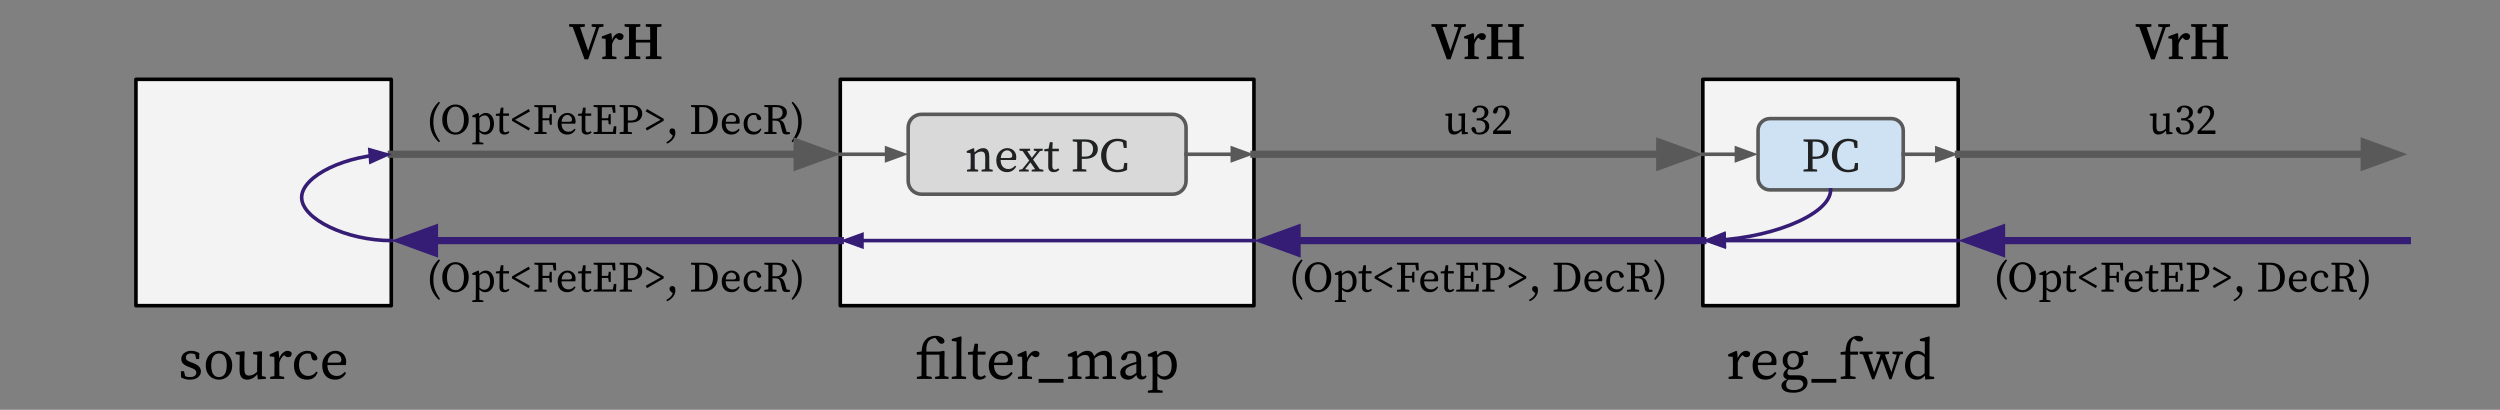 <?xml version="1.0" encoding="UTF-8" standalone="no"?>
<svg
   xmlns:dc="http://purl.org/dc/elements/1.1/"
   xmlns:cc="http://creativecommons.org/ns#"
   xmlns:rdf="http://www.w3.org/1999/02/22-rdf-syntax-ns#"
   xmlns:svg="http://www.w3.org/2000/svg"
   xmlns="http://www.w3.org/2000/svg"
   xmlns:sodipodi="http://sodipodi.sourceforge.net/DTD/sodipodi-0.dtd"
   xmlns:inkscape="http://www.inkscape.org/namespaces/inkscape"
   version="1.1"
   viewBox="0 0 694.795 113.882"
   stroke-miterlimit="10"
   id="svg739"
   sodipodi:docname="cpu-implementation-fetch-sub1.svg"
   width="694.795"
   height="113.882"
   style="fill:none;stroke:none;stroke-linecap:square;stroke-miterlimit:10"
   inkscape:version="0.92.5 (2060ec1f9f, 2020-04-08)">
  <rect x="0" y="0" width="694.795" height="113.882" fill="#808080" stroke="none"/>
  <defs
     id="defs743" />
  <sodipodi:namedview
     pagecolor="#ffffff"
     bordercolor="#666666"
     borderopacity="1"
     objecttolerance="10"
     gridtolerance="10"
     guidetolerance="10"
     inkscape:pageopacity="0"
     inkscape:pageshadow="2"
     inkscape:window-width="2050"
     inkscape:window-height="1432"
     id="namedview741"
     showgrid="false"
     inkscape:zoom="1.4458333"
     inkscape:cx="382.43505"
     inkscape:cy="-101.28495"
     inkscape:window-x="72"
     inkscape:window-y="27"
     inkscape:window-maximized="0"
     inkscape:current-layer="g737" />
  <clipPath
     id="g2fe881e1fab_0_0.0">
    <path
       d="M 0,0 H 960 V 540 H 0 Z"
       id="path2"
       inkscape:connector-curvature="0"
       style="clip-rule:nonzero" />
  </clipPath>
  <g
     clip-path="url(#g2fe881e1fab_0_0.0)"
     id="g737"
     transform="translate(-96.534,-146.749)">
    <path
       d="m 134.31,168.805 h 70.961 v 62.898 h -70.961 z"
       id="path155"
       inkscape:connector-curvature="0"
       style="fill:#f3f3f3;fill-rule:evenodd" />
    <path
       d="m 134.31,168.805 h 70.961 v 62.898 h -70.961 z"
       id="path157"
       inkscape:connector-curvature="0"
       style="fill-rule:evenodd;stroke:#000000;stroke-width:1;stroke-linecap:butt;stroke-linejoin:round" />
    <path
       d="m 107.396,231.702 h 124.787 v 29.197 H 107.396 Z"
       id="path159"
       inkscape:connector-curvature="0"
       style="fill:#000000;fill-opacity:0;fill-rule:evenodd" />
    <path
       d="m 149.257,252.264 q -0.672,0 -1.234,-0.156 -0.562,-0.141 -1.156,-0.453 l -0.062,-1.75 h 0.875 l 0.312,1.391 q 0.562,0.25 1.297,0.25 0.906,0 1.344,-0.328 0.453,-0.344 0.453,-0.891 0,-0.5 -0.375,-0.812 -0.375,-0.312 -1.125,-0.578 l -0.734,-0.266 q -0.875,-0.328 -1.406,-0.828 -0.531,-0.516 -0.531,-1.328 0,-0.594 0.312,-1.109 0.328,-0.516 0.953,-0.828 0.625,-0.328 1.516,-0.328 0.656,0 1.188,0.172 0.547,0.172 1.062,0.484 l -0.062,1.641 h -0.844 l -0.25,-1.281 q -0.547,-0.281 -1.109,-0.281 -0.734,0 -1.109,0.297 -0.375,0.297 -0.375,0.797 0,0.531 0.328,0.812 0.328,0.266 1.141,0.562 l 0.5,0.172 q 1.203,0.453 1.703,1.031 0.5,0.578 0.5,1.328 0,0.609 -0.359,1.125 -0.344,0.516 -1.031,0.844 -0.688,0.312 -1.719,0.312 z m 8.132,0 q -0.938,0 -1.781,-0.438 -0.828,-0.438 -1.359,-1.328 -0.531,-0.891 -0.531,-2.203 0,-1.328 0.531,-2.219 0.531,-0.906 1.359,-1.359 0.844,-0.469 1.781,-0.469 0.922,0 1.75,0.469 0.844,0.453 1.375,1.359 0.547,0.891 0.547,2.219 0,1.312 -0.547,2.203 -0.531,0.891 -1.375,1.328 -0.828,0.438 -1.75,0.438 z m 0,-0.719 q 1.031,0 1.594,-0.812 0.562,-0.828 0.562,-2.438 0,-1.609 -0.562,-2.453 -0.562,-0.859 -1.594,-0.859 -1.047,0 -1.609,0.859 -0.547,0.844 -0.547,2.453 0,1.609 0.547,2.438 0.562,0.812 1.609,0.812 z m 7.796,0.719 q -0.969,0 -1.531,-0.641 -0.562,-0.656 -0.547,-2.234 l 0.047,-3.984 -1.125,-0.234 v -0.578 l 2.344,-0.234 0.156,0.172 -0.078,2.234 v 2.484 q 0,1.031 0.312,1.469 0.328,0.422 0.969,0.422 1.125,0 2.25,-1.047 l 0.047,-4.703 -1.141,-0.219 v -0.578 l 2.312,-0.234 0.172,0.172 -0.047,2.234 v 4.5 l 1.078,0.219 v 0.578 l -2.219,0.125 -0.156,-1.422 q -0.641,0.781 -1.375,1.141 -0.734,0.359 -1.469,0.359 z m 6.437,-0.203 v -0.578 l 1.156,-0.203 q 0.016,-0.609 0.016,-1.312 0.016,-0.719 0.016,-1.266 v -0.766 q 0,-0.656 -0.016,-1.078 0,-0.438 -0.031,-0.922 l -1.266,-0.141 v -0.562 l 2.234,-0.984 0.25,0.172 0.172,1.875 q 0.391,-0.953 1.016,-1.5 0.641,-0.547 1.281,-0.547 0.375,0 0.688,0.172 0.328,0.156 0.469,0.422 0,1.172 -0.938,1.172 -0.281,0 -0.531,-0.094 -0.234,-0.109 -0.453,-0.312 l -0.188,-0.172 q -0.484,0.359 -0.812,0.875 -0.312,0.5 -0.516,1.188 v 1.203 q 0,0.531 0,1.234 0.016,0.703 0.031,1.312 l 1.312,0.234 v 0.578 z m 10.202,0.203 q -1.641,0 -2.625,-1.062 -0.969,-1.078 -0.969,-2.922 0,-1.266 0.516,-2.156 0.531,-0.906 1.375,-1.391 0.844,-0.484 1.812,-0.484 0.719,0 1.312,0.281 0.609,0.266 1.016,0.75 0.406,0.469 0.5,1.047 -0.109,0.609 -0.734,0.609 -0.406,0 -0.609,-0.203 -0.203,-0.219 -0.281,-0.562 l -0.281,-1.047 q -0.219,-0.094 -0.438,-0.109 -0.219,-0.031 -0.422,-0.031 -1.031,0 -1.703,0.812 -0.656,0.797 -0.656,2.328 0,1.5 0.719,2.312 0.719,0.797 1.844,0.797 0.688,0 1.266,-0.312 0.578,-0.312 0.938,-0.906 l 0.406,0.203 q -0.344,1 -1.094,1.531 -0.75,0.516 -1.891,0.516 z m 7.839,-7.281 q -0.438,0 -0.906,0.266 -0.453,0.25 -0.781,0.812 -0.328,0.562 -0.422,1.484 h 2.922 q 0.578,0 0.75,-0.234 0.188,-0.234 0.188,-0.594 0,-0.469 -0.234,-0.859 -0.234,-0.391 -0.625,-0.625 -0.391,-0.25 -0.891,-0.25 z m -0.016,7.281 q -1.609,0 -2.594,-1.047 -0.969,-1.047 -0.969,-2.891 0,-1.219 0.5,-2.125 0.516,-0.922 1.344,-1.438 0.844,-0.516 1.844,-0.516 0.828,0 1.5,0.375 0.672,0.359 1.062,1.047 0.406,0.672 0.406,1.656 0,0.266 -0.031,0.5 -0.031,0.234 -0.078,0.391 h -5.109 q 0.031,1.469 0.734,2.25 0.703,0.766 1.859,0.766 0.766,0 1.281,-0.312 0.516,-0.312 0.938,-0.812 l 0.391,0.312 q -0.453,0.844 -1.219,1.344 -0.766,0.5 -1.859,0.5 z"
       id="path161"
       inkscape:connector-curvature="0"
       style="fill:#000000;fill-rule:nonzero" />
    <path
       d="m 330.066,168.802 h 114.961 v 62.898 H 330.066 Z"
       id="path163"
       inkscape:connector-curvature="0"
       style="fill:#f3f3f3;fill-rule:evenodd" />
    <path
       d="m 330.066,168.802 h 114.961 v 62.898 H 330.066 Z"
       id="path165"
       inkscape:connector-curvature="0"
       style="fill-rule:evenodd;stroke:#000000;stroke-width:1;stroke-linecap:butt;stroke-linejoin:round" />
    <path
       d="m 325.152,231.702 h 124.787 v 29.197 H 325.152 Z"
       id="path167"
       inkscape:connector-curvature="0"
       style="fill:#000000;fill-opacity:0;fill-rule:evenodd" />
    <path
       d="m 351.355,252.061 v -0.578 l 1.266,-0.219 q 0.016,-0.641 0.016,-1.281 0.016,-0.641 0.016,-1.281 v -3.391 h -1.328 v -0.703 l 1.344,-0.172 q 0.078,-0.938 0.219,-1.547 0.141,-0.609 0.406,-1.047 0.266,-0.438 0.672,-0.844 0.438,-0.453 1.141,-0.688 0.719,-0.234 1.453,-0.234 1.031,0 1.75,0.438 0.719,0.422 0.719,1.156 -0.062,0.266 -0.266,0.453 -0.203,0.172 -0.531,0.172 -0.297,0 -0.547,-0.172 -0.25,-0.172 -0.469,-0.484 l -0.703,-0.969 q -0.547,0.031 -1.016,0.25 -0.453,0.203 -0.766,0.516 -0.422,0.422 -0.609,1.141 -0.172,0.703 -0.141,1.891 h 3.641 l 1.188,-0.219 0.25,0.172 -0.047,2.094 v 2.188 q 0,0.531 0,1.25 0.016,0.703 0.031,1.312 l 1.094,0.219 v 0.578 h -3.719 v -0.578 l 1.203,-0.219 q 0.016,-0.609 0.016,-1.312 0.016,-0.719 0.016,-1.25 v -0.812 q 0,-0.859 -0.016,-1.406 0,-0.562 -0.031,-1.172 h -3.594 v 3.391 q 0,0.641 0,1.281 0.016,0.625 0.031,1.266 l 1.422,0.234 v 0.578 z m 9.7,0 v -0.578 l 1.281,-0.219 q 0.016,-0.656 0.016,-1.281 0.016,-0.641 0.016,-1.281 v -7.031 l -1.312,-0.156 v -0.562 l 2.484,-0.719 0.234,0.125 -0.062,2.281 v 6.062 q 0,0.641 0,1.281 0.016,0.641 0.031,1.281 l 1.281,0.219 v 0.578 z m 7.643,0.203 q -0.828,0 -1.328,-0.438 -0.5,-0.453 -0.5,-1.375 0,-0.312 0,-0.609 0.016,-0.297 0.016,-0.75 v -3.781 h -1.328 v -0.703 l 1.422,-0.172 0.422,-2.156 h 0.953 l -0.094,2.188 h 2.172 v 0.844 h -2.188 v 4.953 q 0,0.609 0.234,0.891 0.25,0.281 0.656,0.281 0.266,0 0.516,-0.109 0.25,-0.109 0.547,-0.328 l 0.391,0.422 q -0.656,0.844 -1.891,0.844 z m 6.216,-7.281 q -0.438,0 -0.906,0.266 -0.453,0.25 -0.781,0.812 -0.328,0.562 -0.422,1.484 h 2.922 q 0.578,0 0.75,-0.234 0.188,-0.234 0.188,-0.594 0,-0.469 -0.234,-0.859 -0.234,-0.391 -0.625,-0.625 -0.391,-0.25 -0.891,-0.25 z m -0.016,7.281 q -1.609,0 -2.594,-1.047 -0.969,-1.047 -0.969,-2.891 0,-1.219 0.5,-2.125 0.516,-0.922 1.344,-1.438 0.844,-0.516 1.844,-0.516 0.828,0 1.5,0.375 0.672,0.359 1.062,1.047 0.406,0.672 0.406,1.656 0,0.266 -0.031,0.5 -0.031,0.234 -0.078,0.391 h -5.109 q 0.031,1.469 0.734,2.25 0.703,0.766 1.859,0.766 0.766,0 1.281,-0.312 0.516,-0.312 0.938,-0.812 l 0.391,0.312 q -0.453,0.844 -1.219,1.344 -0.766,0.5 -1.859,0.5 z m 4.551,-0.203 v -0.578 l 1.156,-0.203 q 0.016,-0.609 0.016,-1.312 0.016,-0.719 0.016,-1.266 v -0.766 q 0,-0.656 -0.016,-1.078 0,-0.438 -0.031,-0.922 l -1.266,-0.141 v -0.562 l 2.234,-0.984 0.25,0.172 0.172,1.875 q 0.391,-0.953 1.016,-1.5 0.641,-0.547 1.281,-0.547 0.375,0 0.688,0.172 0.328,0.156 0.469,0.422 0,1.172 -0.938,1.172 -0.281,0 -0.531,-0.094 -0.234,-0.109 -0.453,-0.312 l -0.188,-0.172 q -0.484,0.359 -0.812,0.875 -0.312,0.5 -0.516,1.188 v 1.203 q 0,0.531 0,1.234 0.016,0.703 0.031,1.312 l 1.312,0.234 v 0.578 z m 5.745,1.062 v -1.062 h 6.906 v 1.062 z m 8.192,-1.062 v -0.578 l 1.188,-0.219 q 0.016,-0.609 0.016,-1.312 0.016,-0.703 0.016,-1.25 v -0.766 q 0,-0.656 -0.016,-1.078 0,-0.438 -0.031,-0.922 l -1.266,-0.141 v -0.562 l 2.234,-0.984 0.25,0.172 0.125,1.281 q 0.562,-0.625 1.312,-1.031 0.75,-0.422 1.484,-0.422 0.75,0 1.219,0.359 0.469,0.344 0.688,1.156 0.609,-0.766 1.359,-1.141 0.75,-0.375 1.531,-0.375 0.984,0 1.516,0.656 0.531,0.656 0.531,2.141 v 1.656 q 0,0.547 0,1.25 0.016,0.703 0.031,1.312 l 1.125,0.219 v 0.578 h -3.719 v -0.578 l 1.188,-0.219 q 0.016,-0.594 0.016,-1.297 0.016,-0.719 0.016,-1.266 v -1.391 q 0,-1.125 -0.328,-1.516 -0.312,-0.391 -1.016,-0.391 -0.5,0 -1.016,0.234 -0.516,0.219 -1.125,0.781 0.016,0.172 0.016,0.375 0.016,0.188 0.016,0.422 v 1.484 q 0,0.547 0,1.25 0.016,0.703 0.031,1.312 l 1.125,0.219 v 0.578 h -3.719 v -0.578 l 1.188,-0.219 q 0.016,-0.594 0.016,-1.297 0.016,-0.719 0.016,-1.266 v -1.359 q 0,-1.094 -0.312,-1.516 -0.297,-0.422 -1,-0.422 -0.547,0 -1.047,0.234 -0.484,0.219 -1.078,0.719 v 2.344 q 0,0.531 0,1.25 0.016,0.703 0.031,1.312 l 1.109,0.219 v 0.578 z m 20.432,0.156 q -0.578,0 -0.969,-0.328 -0.375,-0.344 -0.469,-0.906 -0.656,0.641 -1.156,0.969 -0.5,0.312 -1.203,0.312 -0.875,0 -1.516,-0.5 -0.625,-0.5 -0.625,-1.5 0,-0.453 0.219,-0.859 0.219,-0.406 0.781,-0.781 0.578,-0.391 1.656,-0.766 0.375,-0.141 0.844,-0.281 0.484,-0.141 0.969,-0.25 v -0.406 q 0,-1.156 -0.359,-1.547 -0.344,-0.391 -1.141,-0.391 -0.188,0 -0.406,0.016 -0.203,0.016 -0.469,0.094 l -0.297,1.031 q -0.234,0.766 -0.828,0.766 -0.672,0 -0.766,-0.656 0.234,-0.906 1.062,-1.438 0.844,-0.547 2.062,-0.547 1.266,0 1.875,0.641 0.609,0.625 0.609,2.141 v 3.422 q 0,0.5 0.156,0.719 0.156,0.219 0.422,0.219 0.203,0 0.344,-0.094 0.141,-0.094 0.281,-0.266 l 0.312,0.359 q -0.281,0.469 -0.625,0.656 -0.344,0.172 -0.766,0.172 z m -4.516,-2.188 q 0,0.641 0.359,0.922 0.375,0.266 0.922,0.266 0.234,0 0.453,-0.062 0.219,-0.062 0.516,-0.25 0.312,-0.188 0.797,-0.547 v -2.438 q -0.422,0.109 -0.828,0.25 -0.391,0.125 -0.641,0.234 -0.688,0.266 -1.031,0.562 -0.328,0.281 -0.438,0.562 -0.109,0.266 -0.109,0.5 z m 6.246,5.859 v -0.562 l 1.281,-0.219 q 0.016,-0.656 0.016,-1.312 0.016,-0.641 0.016,-1.281 v -4.578 q 0,-0.656 -0.016,-1.078 0,-0.438 -0.031,-0.922 l -1.266,-0.141 v -0.562 l 2.234,-0.984 0.25,0.172 0.094,1.031 q 1.125,-1.203 2.406,-1.203 0.875,0 1.562,0.484 0.688,0.484 1.094,1.375 0.406,0.875 0.406,2.125 0,1.234 -0.438,2.141 -0.422,0.906 -1.172,1.406 -0.75,0.484 -1.688,0.484 -0.547,0 -1.078,-0.219 -0.531,-0.219 -1.047,-0.812 v 1.266 q 0,0.641 0,1.281 0.016,0.656 0.031,1.312 l 1.453,0.234 v 0.562 z m 4.609,-10.719 q -0.375,0 -0.859,0.188 -0.469,0.172 -1.078,0.688 v 4.5 q 0.453,0.422 0.875,0.625 0.438,0.188 0.875,0.188 0.906,0 1.547,-0.719 0.641,-0.719 0.641,-2.281 0,-1.531 -0.562,-2.359 -0.562,-0.828 -1.438,-0.828 z"
       id="path169"
       inkscape:connector-curvature="0"
       style="fill:#000000;fill-rule:nonzero" />
    <path
       d="m 569.782,168.805 h 70.961 v 62.898 h -70.961 z"
       id="path171"
       inkscape:connector-curvature="0"
       style="fill:#f3f3f3;fill-rule:evenodd" />
    <path
       d="m 569.782,168.805 h 70.961 v 62.898 h -70.961 z"
       id="path173"
       inkscape:connector-curvature="0"
       style="fill-rule:evenodd;stroke:#000000;stroke-width:1;stroke-linecap:butt;stroke-linejoin:round" />
    <path
       d="m 542.907,231.702 h 124.787 v 29.197 H 542.907 Z"
       id="path175"
       inkscape:connector-curvature="0"
       style="fill:#000000;fill-opacity:0;fill-rule:evenodd" />
    <path
       d="m 576.949,252.061 v -0.578 l 1.156,-0.203 q 0.016,-0.609 0.016,-1.312 0.016,-0.719 0.016,-1.266 v -0.766 q 0,-0.656 -0.016,-1.078 0,-0.438 -0.031,-0.922 l -1.266,-0.141 v -0.562 l 2.234,-0.984 0.25,0.172 0.172,1.875 q 0.391,-0.953 1.016,-1.5 0.641,-0.547 1.281,-0.547 0.375,0 0.688,0.172 0.328,0.156 0.469,0.422 0,1.172 -0.938,1.172 -0.281,0 -0.531,-0.094 -0.234,-0.109 -0.453,-0.312 l -0.188,-0.172 q -0.484,0.359 -0.812,0.875 -0.312,0.5 -0.516,1.188 v 1.203 q 0,0.531 0,1.234 0.016,0.703 0.031,1.312 l 1.312,0.234 v 0.578 z m 10.233,-7.078 q -0.438,0 -0.906,0.266 -0.453,0.25 -0.781,0.812 -0.328,0.562 -0.422,1.484 h 2.922 q 0.578,0 0.75,-0.234 0.188,-0.234 0.188,-0.594 0,-0.469 -0.234,-0.859 -0.234,-0.391 -0.625,-0.625 -0.391,-0.25 -0.891,-0.25 z m -0.016,7.281 q -1.609,0 -2.594,-1.047 -0.969,-1.047 -0.969,-2.891 0,-1.219 0.5,-2.125 0.516,-0.922 1.344,-1.438 0.844,-0.516 1.844,-0.516 0.828,0 1.5,0.375 0.672,0.359 1.062,1.047 0.406,0.672 0.406,1.656 0,0.266 -0.031,0.5 -0.031,0.234 -0.078,0.391 h -5.109 q 0.031,1.469 0.734,2.25 0.703,0.766 1.859,0.766 0.766,0 1.281,-0.312 0.516,-0.312 0.938,-0.812 l 0.391,0.312 q -0.453,0.844 -1.219,1.344 -0.766,0.5 -1.859,0.5 z m 7.676,-3.406 q 0.766,0 1.188,-0.578 0.438,-0.578 0.438,-1.453 0,-0.844 -0.406,-1.375 -0.406,-0.547 -1.156,-0.547 -0.75,0 -1.188,0.562 -0.438,0.547 -0.438,1.422 0,0.891 0.406,1.438 0.422,0.531 1.156,0.531 z m 0.031,0.641 q -0.625,0 -1.188,-0.172 -0.406,0.516 -0.406,1.016 0,0.328 0.188,0.516 0.188,0.188 0.75,0.188 h 2.094 q 1.328,0 1.953,0.547 0.625,0.547 0.625,1.531 0,0.688 -0.453,1.328 -0.438,0.641 -1.312,1.031 -0.875,0.406 -2.188,0.406 -1.75,0 -2.531,-0.547 -0.781,-0.547 -0.781,-1.391 0,-0.516 0.344,-0.953 0.344,-0.438 1.219,-0.875 -1.047,-0.281 -1.047,-1.219 0,-0.375 0.234,-0.797 0.25,-0.422 0.844,-0.969 -0.578,-0.328 -0.906,-0.891 -0.328,-0.562 -0.328,-1.375 0,-1.266 0.828,-1.938 0.828,-0.688 2.078,-0.688 1.266,0 2.031,0.625 l 1.812,-0.625 0.234,0.172 v 1 h -1.562 q 0.359,0.594 0.359,1.453 0,1.266 -0.828,1.953 -0.812,0.672 -2.062,0.672 z m -1.938,4.188 q 0,0.797 0.562,1.125 0.562,0.344 1.5,0.344 1.312,0 2,-0.484 0.688,-0.469 0.688,-1.141 0,-0.531 -0.375,-0.891 -0.359,-0.359 -1.219,-0.359 h -1.875 q -0.156,0 -0.328,-0.016 -0.172,0 -0.328,-0.016 -0.344,0.359 -0.484,0.703 -0.141,0.344 -0.141,0.734 z m 7.038,-0.562 v -1.062 h 6.906 v 1.062 z m 8.13,-1.062 v -0.578 l 1.266,-0.219 q 0.016,-0.641 0.016,-1.281 0.016,-0.641 0.016,-1.281 v -3.391 h -1.328 v -0.703 l 1.359,-0.172 q 0.109,-1.281 0.359,-2.078 0.25,-0.797 0.844,-1.391 0.5,-0.5 1.062,-0.688 0.562,-0.203 1.109,-0.203 0.562,0 0.984,0.203 0.438,0.203 0.547,0.656 -0.016,0.312 -0.281,0.516 -0.25,0.203 -0.688,0.203 -0.578,0 -1.156,-0.469 l -0.453,-0.359 q -0.062,0.047 -0.125,0.094 -0.047,0.047 -0.094,0.094 -0.422,0.422 -0.641,1.266 -0.203,0.844 -0.172,2.188 h 2.203 v 0.844 h -2.172 v 3.391 q 0,0.641 0,1.281 0.016,0.625 0.031,1.266 l 1.438,0.234 v 0.578 z m 14.387,-6.969 v -0.625 h 2.922 v 0.625 l -0.859,0.203 -2.344,6.859 h -0.594 l -2.078,-5.672 -2.109,5.672 h -0.594 l -2.578,-6.906 -0.906,-0.156 v -0.625 h 3.641 v 0.625 l -1.234,0.188 1.641,4.906 1.797,-4.906 -1.188,-0.188 v -0.625 h 3.531 v 0.625 l -1.172,0.203 1.812,4.875 1.484,-4.859 z m 4.92,3.203 q 0,1.578 0.625,2.328 0.641,0.734 1.609,0.734 0.516,0 0.922,-0.219 0.422,-0.219 0.859,-0.703 v -4.438 q -0.547,-0.484 -0.984,-0.656 -0.422,-0.172 -0.812,-0.172 -0.594,0 -1.109,0.328 -0.5,0.328 -0.812,1.031 -0.297,0.688 -0.297,1.766 z m 4.188,3.922 -0.125,-1.094 q -0.406,0.531 -0.953,0.844 -0.531,0.297 -1.281,0.297 -0.969,0 -1.719,-0.484 -0.734,-0.5 -1.141,-1.391 -0.406,-0.891 -0.406,-2.062 0,-1.219 0.438,-2.125 0.453,-0.922 1.219,-1.438 0.781,-0.516 1.75,-0.516 0.562,0 1.078,0.234 0.531,0.219 1.016,0.812 v -3.625 l -1.359,-0.156 v -0.562 l 2.5,-0.719 0.219,0.125 -0.062,2.281 v 8.656 l 1.297,0.188 v 0.578 z"
       id="path177"
       inkscape:connector-curvature="0"
       style="fill:#000000;fill-rule:nonzero" />
    <path
       d="M 445.016,189.622 H 569.803"
       id="path179"
       inkscape:connector-curvature="0"
       style="fill:#000000;fill-opacity:0;fill-rule:evenodd" />
    <path
       d="M 445.016,189.622 H 557.803"
       id="path181"
       inkscape:connector-curvature="0"
       style="fill-rule:evenodd;stroke:#595959;stroke-width:2;stroke-linecap:butt;stroke-linejoin:round" />
    <path
       d="m 557.803,192.925 9.076,-3.303 -9.076,-3.303 z"
       id="path183"
       inkscape:connector-curvature="0"
       style="fill:#595959;fill-rule:evenodd;stroke:#595959;stroke-width:2;stroke-linecap:butt" />
    <path
       d="M 569.803,213.622 H 445.015"
       id="path185"
       inkscape:connector-curvature="0"
       style="fill:#000000;fill-opacity:0;fill-rule:evenodd" />
    <path
       d="M 569.803,213.622 H 457.015"
       id="path187"
       inkscape:connector-curvature="0"
       style="fill-rule:evenodd;stroke:#351c75;stroke-width:2;stroke-linecap:butt;stroke-linejoin:round" />
    <path
       d="m 457.015,210.319 -9.076,3.303 9.076,3.303 z"
       id="path189"
       inkscape:connector-curvature="0"
       style="fill:#351c75;fill-rule:evenodd;stroke:#351c75;stroke-width:2;stroke-linecap:butt" />
    <path
       d="m 205.286,169.811 h 124.787 v 19.717 H 205.286 Z"
       id="path191"
       inkscape:connector-curvature="0"
       style="fill:#000000;fill-opacity:0;fill-rule:evenodd" />
    <path
       d="m 216.975,180.646 q 0,0.969 0.156,1.812 0.172,0.828 0.578,1.688 0.406,0.859 1.109,1.875 l -0.312,0.266 q -1.266,-1.188 -1.891,-2.578 -0.609,-1.406 -0.609,-3.062 0,-1.641 0.609,-3.031 0.625,-1.406 1.891,-2.594 l 0.312,0.266 q -0.703,1.016 -1.109,1.875 -0.406,0.859 -0.578,1.703 -0.156,0.828 -0.156,1.781 z m 6.156,3.531 q -0.703,0 -1.359,-0.266 -0.656,-0.281 -1.188,-0.812 -0.531,-0.531 -0.844,-1.312 -0.297,-0.781 -0.297,-1.812 0,-0.984 0.312,-1.766 0.312,-0.781 0.828,-1.312 0.531,-0.547 1.188,-0.828 0.656,-0.281 1.359,-0.281 0.688,0 1.344,0.266 0.656,0.266 1.172,0.797 0.531,0.531 0.844,1.312 0.312,0.781 0.312,1.812 0,0.984 -0.312,1.766 -0.297,0.781 -0.828,1.328 -0.516,0.531 -1.188,0.828 -0.656,0.281 -1.344,0.281 z m 0,-0.609 q 0.625,0 1.062,-0.297 0.453,-0.312 0.734,-0.812 0.297,-0.516 0.422,-1.156 0.125,-0.656 0.125,-1.328 0,-0.672 -0.125,-1.312 -0.125,-0.641 -0.422,-1.156 -0.281,-0.531 -0.734,-0.828 -0.438,-0.297 -1.062,-0.297 -0.625,0 -1.078,0.297 -0.453,0.297 -0.75,0.828 -0.281,0.516 -0.422,1.156 -0.125,0.641 -0.125,1.312 0,0.672 0.125,1.328 0.141,0.641 0.422,1.156 0.297,0.5 0.75,0.812 0.453,0.297 1.078,0.297 z m 4.656,3.297 v -0.422 l 0.953,-0.172 q 0.016,-0.5 0.016,-0.984 0.016,-0.484 0.016,-0.953 v -3.438 q 0,-0.5 -0.016,-0.812 0,-0.328 -0.016,-0.688 l -0.953,-0.109 v -0.422 l 1.672,-0.734 0.188,0.125 0.078,0.781 q 0.844,-0.906 1.797,-0.906 0.656,0 1.172,0.359 0.516,0.359 0.812,1.031 0.312,0.672 0.312,1.594 0,0.938 -0.328,1.609 -0.312,0.672 -0.875,1.047 -0.562,0.375 -1.266,0.375 -0.406,0 -0.812,-0.172 -0.406,-0.172 -0.781,-0.609 v 0.953 q 0,0.469 0,0.953 0.016,0.5 0.016,0.984 l 1.094,0.188 v 0.422 z m 3.453,-8.047 q -0.281,0 -0.641,0.141 -0.359,0.141 -0.812,0.516 v 3.375 q 0.344,0.328 0.656,0.469 0.328,0.141 0.672,0.141 0.672,0 1.141,-0.531 0.484,-0.547 0.484,-1.703 0,-1.156 -0.422,-1.781 -0.422,-0.625 -1.078,-0.625 z m 5.454,5.328 q -0.609,0 -0.984,-0.328 -0.375,-0.344 -0.375,-1.047 0,-0.219 0,-0.438 0.016,-0.234 0.016,-0.578 v -2.828 h -1 v -0.531 l 1.062,-0.125 0.312,-1.609 h 0.719 l -0.062,1.625 h 1.609 v 0.641 h -1.625 v 3.719 q 0,0.453 0.172,0.672 0.188,0.203 0.484,0.203 0.203,0 0.391,-0.078 0.188,-0.094 0.422,-0.25 l 0.281,0.312 q -0.484,0.641 -1.422,0.641 z m 2.134,-3.828 v -0.562 l 4.641,-2.703 0.359,0.656 -4.156,2.328 4.156,2.328 -0.359,0.656 z m 6.216,-3.859 v -0.5 h 5.969 l 0.094,2.125 h -0.688 l -0.266,-1.516 h -2.828 q 0,0.766 -0.016,1.531 0,0.766 0,1.516 h 1.859 l 0.172,-1.141 h 0.547 v 2.953 h -0.547 l -0.172,-1.25 h -1.859 q 0,0.891 0,1.672 0.016,0.766 0.016,1.516 l 1.125,0.141 v 0.484 h -3.406 v -0.484 l 1.094,-0.141 q 0.031,-0.75 0.031,-1.531 0,-0.781 0,-1.562 v -0.594 q 0,-0.781 0,-1.547 0,-0.781 -0.031,-1.547 z m 9.159,2.234 q -0.344,0 -0.688,0.188 -0.344,0.188 -0.594,0.609 -0.234,0.422 -0.312,1.109 h 2.188 q 0.438,0 0.562,-0.172 0.141,-0.188 0.141,-0.453 0,-0.344 -0.172,-0.625 -0.172,-0.297 -0.469,-0.469 -0.297,-0.188 -0.656,-0.188 z m -0.016,5.453 q -1.219,0 -1.953,-0.781 -0.719,-0.797 -0.719,-2.172 0,-0.922 0.375,-1.609 0.375,-0.688 1,-1.062 0.641,-0.391 1.375,-0.391 0.625,0 1.125,0.281 0.516,0.281 0.812,0.797 0.297,0.5 0.297,1.234 0,0.203 -0.031,0.375 -0.016,0.172 -0.047,0.297 h -3.828 q 0.016,1.094 0.547,1.672 0.531,0.578 1.391,0.578 0.578,0 0.953,-0.234 0.391,-0.234 0.719,-0.609 l 0.281,0.234 q -0.328,0.641 -0.906,1.016 -0.578,0.375 -1.391,0.375 z m 5.354,0 q -0.609,0 -0.984,-0.328 -0.375,-0.344 -0.375,-1.047 0,-0.219 0,-0.438 0.016,-0.234 0.016,-0.578 v -2.828 h -1 v -0.531 l 1.062,-0.125 0.312,-1.609 h 0.719 l -0.062,1.625 h 1.609 v 0.641 h -1.625 v 3.719 q 0,0.453 0.172,0.672 0.188,0.203 0.484,0.203 0.203,0 0.391,-0.078 0.188,-0.094 0.422,-0.25 l 0.281,0.312 q -0.484,0.641 -1.422,0.641 z m 1.978,-7.688 v -0.5 h 5.969 l 0.094,2.125 h -0.688 l -0.266,-1.516 h -2.828 q 0,0.766 -0.016,1.531 0,0.766 0,1.516 h 1.766 l 0.172,-1.141 h 0.547 v 2.828 h -0.547 l -0.156,-1.125 h -1.781 q 0,0.891 0,1.688 0.016,0.781 0.016,1.531 h 3.062 l 0.266,-1.547 h 0.688 l -0.078,2.141 h -6.219 v -0.484 l 1.094,-0.141 q 0.031,-0.75 0.031,-1.531 0,-0.781 0,-1.562 v -0.594 q 0,-0.781 0,-1.547 0,-0.781 -0.031,-1.547 z m 10.252,0.062 h -0.734 q 0,0.766 -0.016,1.562 0,0.797 0,1.594 v 0.578 h 0.797 q 1.094,0 1.547,-0.531 0.469,-0.531 0.469,-1.375 0,-0.875 -0.5,-1.344 -0.484,-0.484 -1.562,-0.484 z m -3.016,-0.062 v -0.5 h 3.219 q 1.531,0 2.281,0.672 0.766,0.656 0.766,1.719 0,0.672 -0.344,1.234 -0.328,0.562 -1.062,0.906 -0.734,0.328 -1.969,0.328 h -0.625 q 0,0.656 0,1.281 0.016,0.625 0.016,1.266 l 1.125,0.141 v 0.484 h -3.406 v -0.484 l 1.094,-0.141 q 0.031,-0.75 0.031,-1.531 0,-0.781 0,-1.562 v -0.594 q 0,-0.781 0,-1.547 0,-0.781 -0.031,-1.547 z m 12.224,3.297 v 0.562 l -4.641,2.703 -0.359,-0.656 4.156,-2.328 -4.156,-2.328 0.359,-0.656 z m 3.247,3.891 q 0,0.719 -0.344,1.328 -0.344,0.609 -0.875,1.047 -0.531,0.438 -1.109,0.656 l -0.156,-0.406 q 0.609,-0.312 1.078,-0.766 0.469,-0.438 0.688,-1.109 l -0.453,-0.344 q -0.234,-0.188 -0.344,-0.406 -0.109,-0.234 -0.109,-0.453 0,-0.312 0.188,-0.531 0.188,-0.234 0.562,-0.234 0.156,0 0.328,0.078 0.188,0.062 0.406,0.266 0.078,0.234 0.109,0.453 0.031,0.203 0.031,0.422 z m 6.63,-3.516 q 0,0.875 0,1.688 0.016,0.812 0.016,1.609 h 0.953 q 1.391,0 2.125,-0.906 0.75,-0.906 0.75,-2.547 0,-1.688 -0.734,-2.562 -0.719,-0.891 -2.031,-0.891 h -1.062 q 0,0.766 -0.016,1.562 0,0.797 0,1.594 z m -2.266,-3.672 v -0.5 h 3.531 q 1.156,0 2.031,0.469 0.875,0.453 1.359,1.359 0.5,0.891 0.5,2.188 0,1.297 -0.547,2.203 -0.531,0.891 -1.469,1.359 -0.922,0.453 -2.094,0.453 h -3.312 v -0.484 l 1.094,-0.141 q 0.031,-0.766 0.031,-1.562 0,-0.797 0,-1.672 v -0.453 q 0,-0.781 0,-1.547 0,-0.781 -0.031,-1.547 z m 11.223,2.234 q -0.344,0 -0.688,0.188 -0.344,0.188 -0.594,0.609 -0.234,0.422 -0.312,1.109 h 2.188 q 0.438,0 0.562,-0.172 0.141,-0.188 0.141,-0.453 0,-0.344 -0.172,-0.625 -0.172,-0.297 -0.469,-0.469 -0.297,-0.188 -0.656,-0.188 z m -0.016,5.453 q -1.219,0 -1.953,-0.781 -0.719,-0.797 -0.719,-2.172 0,-0.922 0.375,-1.609 0.375,-0.688 1,-1.062 0.641,-0.391 1.375,-0.391 0.625,0 1.125,0.281 0.516,0.281 0.812,0.797 0.297,0.5 0.297,1.234 0,0.203 -0.031,0.375 -0.016,0.172 -0.047,0.297 h -3.828 q 0.016,1.094 0.547,1.672 0.531,0.578 1.391,0.578 0.578,0 0.953,-0.234 0.391,-0.234 0.719,-0.609 l 0.281,0.234 q -0.328,0.641 -0.906,1.016 -0.578,0.375 -1.391,0.375 z m 6.104,0 q -1.234,0 -1.969,-0.797 -0.734,-0.812 -0.734,-2.188 0,-0.953 0.391,-1.625 0.391,-0.688 1.031,-1.047 0.641,-0.359 1.359,-0.359 0.531,0 0.984,0.203 0.469,0.203 0.766,0.562 0.297,0.359 0.375,0.797 -0.094,0.453 -0.562,0.453 -0.297,0 -0.453,-0.156 -0.141,-0.156 -0.203,-0.422 l -0.219,-0.781 q -0.172,-0.062 -0.328,-0.078 -0.156,-0.016 -0.312,-0.016 -0.766,0 -1.266,0.594 -0.5,0.594 -0.5,1.75 0,1.125 0.531,1.734 0.547,0.594 1.391,0.594 0.516,0 0.938,-0.234 0.438,-0.234 0.719,-0.672 l 0.297,0.156 q -0.25,0.734 -0.812,1.141 -0.562,0.391 -1.422,0.391 z m 6.38,-7.625 h -1.047 q 0,0.781 -0.016,1.578 0,0.781 0,1.625 h 0.922 q 0.969,0 1.422,-0.469 0.469,-0.469 0.469,-1.188 0,-0.75 -0.422,-1.141 -0.406,-0.406 -1.328,-0.406 z m -3.328,-0.062 v -0.5 h 3.359 q 1.375,0 2.141,0.562 0.766,0.547 0.766,1.547 0,0.688 -0.5,1.266 -0.5,0.578 -1.516,0.75 0.531,0.109 0.875,0.469 0.344,0.359 0.547,1.062 l 0.516,1.781 0.922,0.109 v 0.484 q -0.172,0.047 -0.406,0.078 -0.219,0.047 -0.484,0.047 -0.562,0 -0.859,-0.172 -0.281,-0.172 -0.375,-0.594 l -0.484,-1.922 q -0.109,-0.5 -0.312,-0.734 -0.203,-0.25 -0.531,-0.328 -0.312,-0.094 -0.797,-0.094 h -0.594 q 0,0.859 0,1.625 0.016,0.75 0.016,1.469 l 1.109,0.141 v 0.484 h -3.391 v -0.484 l 1.094,-0.141 q 0.031,-0.75 0.031,-1.531 0,-0.781 0,-1.562 v -0.594 q 0,-0.781 0,-1.547 0,-0.781 -0.031,-1.547 z m 9.421,4.188 q 0,-0.953 -0.172,-1.781 -0.156,-0.844 -0.562,-1.703 -0.391,-0.859 -1.109,-1.875 l 0.312,-0.266 q 1.281,1.188 1.891,2.594 0.609,1.391 0.609,3.031 0,1.656 -0.609,3.062 -0.609,1.391 -1.891,2.578 l -0.312,-0.266 q 0.719,-1.016 1.109,-1.875 0.406,-0.859 0.562,-1.688 0.172,-0.844 0.172,-1.812 z"
       id="path193"
       inkscape:connector-curvature="0"
       style="fill:#000000;fill-rule:nonzero" />
    <path
       d="m 205.286,213.622 h 124.787 v 19.717 H 205.286 Z"
       id="path195"
       inkscape:connector-curvature="0"
       style="fill:#000000;fill-opacity:0;fill-rule:evenodd" />
    <path
       d="m 216.975,224.457 q 0,0.969 0.156,1.812 0.172,0.828 0.578,1.688 0.406,0.859 1.109,1.875 l -0.312,0.266 q -1.266,-1.188 -1.891,-2.578 -0.609,-1.406 -0.609,-3.062 0,-1.641 0.609,-3.031 0.625,-1.406 1.891,-2.594 l 0.312,0.266 q -0.703,1.016 -1.109,1.875 -0.406,0.859 -0.578,1.703 -0.156,0.828 -0.156,1.781 z m 6.156,3.531 q -0.703,0 -1.359,-0.266 -0.656,-0.281 -1.188,-0.812 -0.531,-0.531 -0.844,-1.312 -0.297,-0.781 -0.297,-1.812 0,-0.984 0.312,-1.766 0.312,-0.781 0.828,-1.312 0.531,-0.547 1.188,-0.828 0.656,-0.281 1.359,-0.281 0.688,0 1.344,0.266 0.656,0.266 1.172,0.797 0.531,0.531 0.844,1.312 0.312,0.781 0.312,1.812 0,0.984 -0.312,1.766 -0.297,0.781 -0.828,1.328 -0.516,0.531 -1.188,0.828 -0.656,0.281 -1.344,0.281 z m 0,-0.609 q 0.625,0 1.062,-0.297 0.453,-0.312 0.734,-0.812 0.297,-0.516 0.422,-1.156 0.125,-0.656 0.125,-1.328 0,-0.672 -0.125,-1.312 -0.125,-0.641 -0.422,-1.156 -0.281,-0.531 -0.734,-0.828 -0.438,-0.297 -1.062,-0.297 -0.625,0 -1.078,0.297 -0.453,0.297 -0.75,0.828 -0.281,0.516 -0.422,1.156 -0.125,0.641 -0.125,1.312 0,0.672 0.125,1.328 0.141,0.641 0.422,1.156 0.297,0.5 0.75,0.812 0.453,0.297 1.078,0.297 z m 4.656,3.297 v -0.422 l 0.953,-0.172 q 0.016,-0.5 0.016,-0.984 0.016,-0.484 0.016,-0.953 v -3.438 q 0,-0.5 -0.016,-0.812 0,-0.328 -0.016,-0.688 l -0.953,-0.109 v -0.422 l 1.672,-0.734 0.188,0.125 0.078,0.781 q 0.844,-0.906 1.797,-0.906 0.656,0 1.172,0.359 0.516,0.359 0.812,1.031 0.312,0.672 0.312,1.594 0,0.938 -0.328,1.609 -0.312,0.672 -0.875,1.047 -0.562,0.375 -1.266,0.375 -0.406,0 -0.812,-0.172 -0.406,-0.172 -0.781,-0.609 v 0.953 q 0,0.469 0,0.953 0.016,0.5 0.016,0.984 l 1.094,0.188 v 0.422 z m 3.453,-8.047 q -0.281,0 -0.641,0.141 -0.359,0.141 -0.812,0.516 v 3.375 q 0.344,0.328 0.656,0.469 0.328,0.141 0.672,0.141 0.672,0 1.141,-0.531 0.484,-0.547 0.484,-1.703 0,-1.156 -0.422,-1.781 -0.422,-0.625 -1.078,-0.625 z m 5.454,5.328 q -0.609,0 -0.984,-0.328 -0.375,-0.344 -0.375,-1.047 0,-0.219 0,-0.438 0.016,-0.234 0.016,-0.578 v -2.828 h -1 v -0.531 l 1.062,-0.125 0.312,-1.609 h 0.719 l -0.062,1.625 h 1.609 v 0.641 h -1.625 v 3.719 q 0,0.453 0.172,0.672 0.188,0.203 0.484,0.203 0.203,0 0.391,-0.078 0.188,-0.094 0.422,-0.25 l 0.281,0.312 q -0.484,0.641 -1.422,0.641 z m 2.134,-3.828 v -0.562 l 4.641,-2.703 0.359,0.656 -4.156,2.328 4.156,2.328 -0.359,0.656 z m 6.216,-3.859 v -0.5 h 5.969 l 0.094,2.125 h -0.688 l -0.266,-1.516 h -2.828 q 0,0.766 -0.016,1.531 0,0.766 0,1.516 h 1.859 l 0.172,-1.141 h 0.547 v 2.953 h -0.547 l -0.172,-1.25 h -1.859 q 0,0.891 0,1.672 0.016,0.766 0.016,1.516 l 1.125,0.141 v 0.484 h -3.406 v -0.484 l 1.094,-0.141 q 0.031,-0.75 0.031,-1.531 0,-0.781 0,-1.562 v -0.594 q 0,-0.781 0,-1.547 0,-0.781 -0.031,-1.547 z m 9.159,2.234 q -0.344,0 -0.688,0.188 -0.344,0.188 -0.594,0.609 -0.234,0.422 -0.312,1.109 h 2.188 q 0.438,0 0.562,-0.172 0.141,-0.188 0.141,-0.453 0,-0.344 -0.172,-0.625 -0.172,-0.297 -0.469,-0.469 -0.297,-0.188 -0.656,-0.188 z m -0.016,5.453 q -1.219,0 -1.953,-0.781 -0.719,-0.797 -0.719,-2.172 0,-0.922 0.375,-1.609 0.375,-0.688 1,-1.062 0.641,-0.391 1.375,-0.391 0.625,0 1.125,0.281 0.516,0.281 0.812,0.797 0.297,0.5 0.297,1.234 0,0.203 -0.031,0.375 -0.016,0.172 -0.047,0.297 h -3.828 q 0.016,1.094 0.547,1.672 0.531,0.578 1.391,0.578 0.578,0 0.953,-0.234 0.391,-0.234 0.719,-0.609 l 0.281,0.234 q -0.328,0.641 -0.906,1.016 -0.578,0.375 -1.391,0.375 z m 5.354,0 q -0.609,0 -0.984,-0.328 -0.375,-0.344 -0.375,-1.047 0,-0.219 0,-0.438 0.016,-0.234 0.016,-0.578 v -2.828 h -1 v -0.531 l 1.062,-0.125 0.312,-1.609 h 0.719 l -0.062,1.625 h 1.609 v 0.641 h -1.625 v 3.719 q 0,0.453 0.172,0.672 0.188,0.203 0.484,0.203 0.203,0 0.391,-0.078 0.188,-0.094 0.422,-0.25 l 0.281,0.312 q -0.484,0.641 -1.422,0.641 z m 1.978,-7.688 v -0.5 h 5.969 l 0.094,2.125 h -0.688 l -0.266,-1.516 h -2.828 q 0,0.766 -0.016,1.531 0,0.766 0,1.516 h 1.766 l 0.172,-1.141 h 0.547 v 2.828 h -0.547 l -0.156,-1.125 h -1.781 q 0,0.891 0,1.688 0.016,0.781 0.016,1.531 h 3.062 l 0.266,-1.547 h 0.688 l -0.078,2.141 h -6.219 v -0.484 l 1.094,-0.141 q 0.031,-0.75 0.031,-1.531 0,-0.781 0,-1.562 v -0.594 q 0,-0.781 0,-1.547 0,-0.781 -0.031,-1.547 z m 10.252,0.062 h -0.734 q 0,0.766 -0.016,1.562 0,0.797 0,1.594 v 0.578 h 0.797 q 1.094,0 1.547,-0.531 0.469,-0.531 0.469,-1.375 0,-0.875 -0.5,-1.344 -0.484,-0.484 -1.562,-0.484 z m -3.016,-0.062 v -0.5 h 3.219 q 1.531,0 2.281,0.672 0.766,0.656 0.766,1.719 0,0.672 -0.344,1.234 -0.328,0.562 -1.062,0.906 -0.734,0.328 -1.969,0.328 h -0.625 q 0,0.656 0,1.281 0.016,0.625 0.016,1.266 l 1.125,0.141 v 0.484 h -3.406 v -0.484 l 1.094,-0.141 q 0.031,-0.75 0.031,-1.531 0,-0.781 0,-1.562 v -0.594 q 0,-0.781 0,-1.547 0,-0.781 -0.031,-1.547 z m 12.224,3.297 v 0.562 l -4.641,2.703 -0.359,-0.656 4.156,-2.328 -4.156,-2.328 0.359,-0.656 z m 3.247,3.891 q 0,0.719 -0.344,1.328 -0.344,0.609 -0.875,1.047 -0.531,0.438 -1.109,0.656 l -0.156,-0.406 q 0.609,-0.312 1.078,-0.766 0.469,-0.438 0.688,-1.109 l -0.453,-0.344 q -0.234,-0.188 -0.344,-0.406 -0.109,-0.234 -0.109,-0.453 0,-0.312 0.188,-0.531 0.188,-0.234 0.562,-0.234 0.156,0 0.328,0.078 0.188,0.062 0.406,0.266 0.078,0.234 0.109,0.453 0.031,0.203 0.031,0.422 z m 6.63,-3.516 q 0,0.875 0,1.688 0.016,0.812 0.016,1.609 h 0.953 q 1.391,0 2.125,-0.906 0.75,-0.906 0.75,-2.547 0,-1.688 -0.734,-2.562 -0.719,-0.891 -2.031,-0.891 h -1.062 q 0,0.766 -0.016,1.562 0,0.797 0,1.594 z m -2.266,-3.672 v -0.5 h 3.531 q 1.156,0 2.031,0.469 0.875,0.453 1.359,1.359 0.5,0.891 0.5,2.188 0,1.297 -0.547,2.203 -0.531,0.891 -1.469,1.359 -0.922,0.453 -2.094,0.453 h -3.312 v -0.484 l 1.094,-0.141 q 0.031,-0.766 0.031,-1.562 0,-0.797 0,-1.672 v -0.453 q 0,-0.781 0,-1.547 0,-0.781 -0.031,-1.547 z m 11.223,2.234 q -0.344,0 -0.688,0.188 -0.344,0.188 -0.594,0.609 -0.234,0.422 -0.312,1.109 h 2.188 q 0.438,0 0.562,-0.172 0.141,-0.188 0.141,-0.453 0,-0.344 -0.172,-0.625 -0.172,-0.297 -0.469,-0.469 -0.297,-0.188 -0.656,-0.188 z m -0.016,5.453 q -1.219,0 -1.953,-0.781 -0.719,-0.797 -0.719,-2.172 0,-0.922 0.375,-1.609 0.375,-0.688 1,-1.062 0.641,-0.391 1.375,-0.391 0.625,0 1.125,0.281 0.516,0.281 0.812,0.797 0.297,0.5 0.297,1.234 0,0.203 -0.031,0.375 -0.016,0.172 -0.047,0.297 h -3.828 q 0.016,1.094 0.547,1.672 0.531,0.578 1.391,0.578 0.578,0 0.953,-0.234 0.391,-0.234 0.719,-0.609 l 0.281,0.234 q -0.328,0.641 -0.906,1.016 -0.578,0.375 -1.391,0.375 z m 6.104,0 q -1.234,0 -1.969,-0.797 -0.734,-0.812 -0.734,-2.188 0,-0.953 0.391,-1.625 0.391,-0.688 1.031,-1.047 0.641,-0.359 1.359,-0.359 0.531,0 0.984,0.203 0.469,0.203 0.766,0.562 0.297,0.359 0.375,0.797 -0.094,0.453 -0.562,0.453 -0.297,0 -0.453,-0.156 -0.141,-0.156 -0.203,-0.422 l -0.219,-0.781 q -0.172,-0.062 -0.328,-0.078 -0.156,-0.016 -0.312,-0.016 -0.766,0 -1.266,0.594 -0.5,0.594 -0.5,1.75 0,1.125 0.531,1.734 0.547,0.594 1.391,0.594 0.516,0 0.938,-0.234 0.438,-0.234 0.719,-0.672 l 0.297,0.156 q -0.25,0.734 -0.812,1.141 -0.562,0.391 -1.422,0.391 z m 6.38,-7.625 h -1.047 q 0,0.781 -0.016,1.578 0,0.781 0,1.625 h 0.922 q 0.969,0 1.422,-0.469 0.469,-0.469 0.469,-1.188 0,-0.75 -0.422,-1.141 -0.406,-0.406 -1.328,-0.406 z m -3.328,-0.062 v -0.5 h 3.359 q 1.375,0 2.141,0.562 0.766,0.547 0.766,1.547 0,0.688 -0.5,1.266 -0.5,0.578 -1.516,0.75 0.531,0.109 0.875,0.469 0.344,0.359 0.547,1.062 l 0.516,1.781 0.922,0.109 v 0.484 q -0.172,0.047 -0.406,0.078 -0.219,0.047 -0.484,0.047 -0.562,0 -0.859,-0.172 -0.281,-0.172 -0.375,-0.594 l -0.484,-1.922 q -0.109,-0.5 -0.312,-0.734 -0.203,-0.25 -0.531,-0.328 -0.312,-0.094 -0.797,-0.094 h -0.594 q 0,0.859 0,1.625 0.016,0.75 0.016,1.469 l 1.109,0.141 v 0.484 h -3.391 v -0.484 l 1.094,-0.141 q 0.031,-0.75 0.031,-1.531 0,-0.781 0,-1.562 v -0.594 q 0,-0.781 0,-1.547 0,-0.781 -0.031,-1.547 z m 9.421,4.188 q 0,-0.953 -0.172,-1.781 -0.156,-0.844 -0.562,-1.703 -0.391,-0.859 -1.109,-1.875 l 0.312,-0.266 q 1.281,1.188 1.891,2.594 0.609,1.391 0.609,3.031 0,1.656 -0.609,3.062 -0.609,1.391 -1.891,2.578 l -0.312,-0.266 q 0.719,-1.016 1.109,-1.875 0.406,-0.859 0.562,-1.688 0.172,-0.844 0.172,-1.812 z"
       id="path197"
       inkscape:connector-curvature="0"
       style="fill:#000000;fill-rule:nonzero" />
    <path
       d="m 445.016,213.622 h 124.787 v 19.717 H 445.016 Z"
       id="path199"
       inkscape:connector-curvature="0"
       style="fill:#000000;fill-opacity:0;fill-rule:evenodd" />
    <path
       d="m 456.706,224.457 q 0,0.969 0.156,1.812 0.172,0.828 0.578,1.688 0.406,0.859 1.109,1.875 l -0.312,0.266 q -1.266,-1.188 -1.891,-2.578 -0.609,-1.406 -0.609,-3.062 0,-1.641 0.609,-3.031 0.625,-1.406 1.891,-2.594 l 0.312,0.266 q -0.703,1.016 -1.109,1.875 -0.406,0.859 -0.578,1.703 -0.156,0.828 -0.156,1.781 z m 6.156,3.531 q -0.703,0 -1.359,-0.266 -0.656,-0.281 -1.188,-0.812 -0.531,-0.531 -0.844,-1.312 -0.297,-0.781 -0.297,-1.812 0,-0.984 0.312,-1.766 0.312,-0.781 0.828,-1.312 0.531,-0.547 1.188,-0.828 0.656,-0.281 1.359,-0.281 0.688,0 1.344,0.266 0.656,0.266 1.172,0.797 0.531,0.531 0.844,1.312 0.312,0.781 0.312,1.812 0,0.984 -0.312,1.766 -0.297,0.781 -0.828,1.328 -0.516,0.531 -1.188,0.828 -0.656,0.281 -1.344,0.281 z m 0,-0.609 q 0.625,0 1.062,-0.297 0.453,-0.312 0.734,-0.812 0.297,-0.516 0.422,-1.156 0.125,-0.656 0.125,-1.328 0,-0.672 -0.125,-1.312 -0.125,-0.641 -0.422,-1.156 -0.281,-0.531 -0.734,-0.828 -0.438,-0.297 -1.062,-0.297 -0.625,0 -1.078,0.297 -0.453,0.297 -0.75,0.828 -0.281,0.516 -0.422,1.156 -0.125,0.641 -0.125,1.312 0,0.672 0.125,1.328 0.141,0.641 0.422,1.156 0.297,0.5 0.75,0.812 0.453,0.297 1.078,0.297 z m 4.656,3.297 v -0.422 l 0.953,-0.172 q 0.016,-0.5 0.016,-0.984 0.016,-0.484 0.016,-0.953 v -3.438 q 0,-0.5 -0.016,-0.812 0,-0.328 -0.016,-0.688 l -0.953,-0.109 v -0.422 l 1.672,-0.734 0.188,0.125 0.078,0.781 q 0.844,-0.906 1.797,-0.906 0.656,0 1.172,0.359 0.516,0.359 0.812,1.031 0.312,0.672 0.312,1.594 0,0.938 -0.328,1.609 -0.312,0.672 -0.875,1.047 -0.562,0.375 -1.266,0.375 -0.406,0 -0.812,-0.172 -0.406,-0.172 -0.781,-0.609 v 0.953 q 0,0.469 0,0.953 0.016,0.5 0.016,0.984 l 1.094,0.188 v 0.422 z m 3.453,-8.047 q -0.281,0 -0.641,0.141 -0.359,0.141 -0.812,0.516 v 3.375 q 0.344,0.328 0.656,0.469 0.328,0.141 0.672,0.141 0.672,0 1.141,-0.531 0.484,-0.547 0.484,-1.703 0,-1.156 -0.422,-1.781 -0.422,-0.625 -1.078,-0.625 z m 5.454,5.328 q -0.609,0 -0.984,-0.328 -0.375,-0.344 -0.375,-1.047 0,-0.219 0,-0.438 0.016,-0.234 0.016,-0.578 v -2.828 h -1 v -0.531 l 1.062,-0.125 0.312,-1.609 h 0.719 l -0.062,1.625 h 1.609 v 0.641 h -1.625 v 3.719 q 0,0.453 0.172,0.672 0.188,0.203 0.484,0.203 0.203,0 0.391,-0.078 0.188,-0.094 0.422,-0.25 l 0.281,0.312 q -0.484,0.641 -1.422,0.641 z m 2.134,-3.828 v -0.562 l 4.641,-2.703 0.359,0.656 -4.156,2.328 4.156,2.328 -0.359,0.656 z m 6.216,-3.859 v -0.5 h 5.969 l 0.094,2.125 h -0.688 l -0.266,-1.516 h -2.828 q 0,0.766 -0.016,1.531 0,0.766 0,1.516 h 1.859 l 0.172,-1.141 h 0.547 v 2.953 h -0.547 l -0.172,-1.25 h -1.859 q 0,0.891 0,1.672 0.016,0.766 0.016,1.516 l 1.125,0.141 v 0.484 h -3.406 v -0.484 l 1.094,-0.141 q 0.031,-0.75 0.031,-1.531 0,-0.781 0,-1.562 v -0.594 q 0,-0.781 0,-1.547 0,-0.781 -0.031,-1.547 z m 9.159,2.234 q -0.344,0 -0.688,0.188 -0.344,0.188 -0.594,0.609 -0.234,0.422 -0.312,1.109 h 2.188 q 0.438,0 0.562,-0.172 0.141,-0.188 0.141,-0.453 0,-0.344 -0.172,-0.625 -0.172,-0.297 -0.469,-0.469 -0.297,-0.188 -0.656,-0.188 z m -0.016,5.453 q -1.219,0 -1.953,-0.781 -0.719,-0.797 -0.719,-2.172 0,-0.922 0.375,-1.609 0.375,-0.688 1,-1.062 0.641,-0.391 1.375,-0.391 0.625,0 1.125,0.281 0.516,0.281 0.812,0.797 0.297,0.5 0.297,1.234 0,0.203 -0.031,0.375 -0.016,0.172 -0.047,0.297 h -3.828 q 0.016,1.094 0.547,1.672 0.531,0.578 1.391,0.578 0.578,0 0.953,-0.234 0.391,-0.234 0.719,-0.609 l 0.281,0.234 q -0.328,0.641 -0.906,1.016 -0.578,0.375 -1.391,0.375 z m 5.354,0 q -0.609,0 -0.984,-0.328 -0.375,-0.344 -0.375,-1.047 0,-0.219 0,-0.438 0.016,-0.234 0.016,-0.578 v -2.828 h -1 v -0.531 l 1.062,-0.125 0.312,-1.609 h 0.719 l -0.062,1.625 h 1.609 v 0.641 h -1.625 v 3.719 q 0,0.453 0.172,0.672 0.188,0.203 0.484,0.203 0.203,0 0.391,-0.078 0.188,-0.094 0.422,-0.25 l 0.281,0.312 q -0.484,0.641 -1.422,0.641 z m 1.978,-7.688 v -0.5 h 5.969 l 0.094,2.125 h -0.688 l -0.266,-1.516 h -2.828 q 0,0.766 -0.016,1.531 0,0.766 0,1.516 h 1.766 l 0.172,-1.141 h 0.547 v 2.828 h -0.547 l -0.156,-1.125 h -1.781 q 0,0.891 0,1.688 0.016,0.781 0.016,1.531 h 3.062 l 0.266,-1.547 h 0.688 l -0.078,2.141 h -6.219 v -0.484 l 1.094,-0.141 q 0.031,-0.75 0.031,-1.531 0,-0.781 0,-1.562 v -0.594 q 0,-0.781 0,-1.547 0,-0.781 -0.031,-1.547 z m 10.252,0.062 h -0.734 q 0,0.766 -0.016,1.562 0,0.797 0,1.594 v 0.578 h 0.797 q 1.094,0 1.547,-0.531 0.469,-0.531 0.469,-1.375 0,-0.875 -0.5,-1.344 -0.484,-0.484 -1.562,-0.484 z m -3.016,-0.062 v -0.5 h 3.219 q 1.531,0 2.281,0.672 0.766,0.656 0.766,1.719 0,0.672 -0.344,1.234 -0.328,0.562 -1.062,0.906 -0.734,0.328 -1.969,0.328 h -0.625 q 0,0.656 0,1.281 0.016,0.625 0.016,1.266 l 1.125,0.141 v 0.484 h -3.406 v -0.484 l 1.094,-0.141 q 0.031,-0.75 0.031,-1.531 0,-0.781 0,-1.562 v -0.594 q 0,-0.781 0,-1.547 0,-0.781 -0.031,-1.547 z m 12.224,3.297 v 0.562 l -4.641,2.703 -0.359,-0.656 4.156,-2.328 -4.156,-2.328 0.359,-0.656 z m 3.247,3.891 q 0,0.719 -0.344,1.328 -0.344,0.609 -0.875,1.047 -0.531,0.438 -1.109,0.656 l -0.156,-0.406 q 0.609,-0.312 1.078,-0.766 0.469,-0.438 0.688,-1.109 l -0.453,-0.344 q -0.234,-0.188 -0.344,-0.406 -0.109,-0.234 -0.109,-0.453 0,-0.312 0.188,-0.531 0.188,-0.234 0.562,-0.234 0.156,0 0.328,0.078 0.188,0.062 0.406,0.266 0.078,0.234 0.109,0.453 0.031,0.203 0.031,0.422 z m 6.63,-3.516 q 0,0.875 0,1.688 0.016,0.812 0.016,1.609 h 0.953 q 1.391,0 2.125,-0.906 0.75,-0.906 0.75,-2.547 0,-1.688 -0.734,-2.562 -0.719,-0.891 -2.031,-0.891 h -1.062 q 0,0.766 -0.016,1.562 0,0.797 0,1.594 z m -2.266,-3.672 v -0.5 h 3.531 q 1.156,0 2.031,0.469 0.875,0.453 1.359,1.359 0.5,0.891 0.5,2.188 0,1.297 -0.547,2.203 -0.531,0.891 -1.469,1.359 -0.922,0.453 -2.094,0.453 h -3.312 v -0.484 l 1.094,-0.141 q 0.031,-0.766 0.031,-1.562 0,-0.797 0,-1.672 v -0.453 q 0,-0.781 0,-1.547 0,-0.781 -0.031,-1.547 z m 11.223,2.234 q -0.344,0 -0.688,0.188 -0.344,0.188 -0.594,0.609 -0.234,0.422 -0.312,1.109 h 2.188 q 0.438,0 0.562,-0.172 0.141,-0.188 0.141,-0.453 0,-0.344 -0.172,-0.625 -0.172,-0.297 -0.469,-0.469 -0.297,-0.188 -0.656,-0.188 z m -0.016,5.453 q -1.219,0 -1.953,-0.781 -0.719,-0.797 -0.719,-2.172 0,-0.922 0.375,-1.609 0.375,-0.688 1,-1.062 0.641,-0.391 1.375,-0.391 0.625,0 1.125,0.281 0.516,0.281 0.812,0.797 0.297,0.5 0.297,1.234 0,0.203 -0.031,0.375 -0.016,0.172 -0.047,0.297 h -3.828 q 0.016,1.094 0.547,1.672 0.531,0.578 1.391,0.578 0.578,0 0.953,-0.234 0.391,-0.234 0.719,-0.609 l 0.281,0.234 q -0.328,0.641 -0.906,1.016 -0.578,0.375 -1.391,0.375 z m 6.104,0 q -1.234,0 -1.969,-0.797 -0.734,-0.812 -0.734,-2.188 0,-0.953 0.391,-1.625 0.391,-0.688 1.031,-1.047 0.641,-0.359 1.359,-0.359 0.531,0 0.984,0.203 0.469,0.203 0.766,0.562 0.297,0.359 0.375,0.797 -0.094,0.453 -0.562,0.453 -0.297,0 -0.453,-0.156 -0.141,-0.156 -0.203,-0.422 l -0.219,-0.781 q -0.172,-0.062 -0.328,-0.078 -0.156,-0.016 -0.312,-0.016 -0.766,0 -1.266,0.594 -0.5,0.594 -0.5,1.75 0,1.125 0.531,1.734 0.547,0.594 1.391,0.594 0.516,0 0.938,-0.234 0.438,-0.234 0.719,-0.672 l 0.297,0.156 q -0.25,0.734 -0.812,1.141 -0.562,0.391 -1.422,0.391 z m 6.38,-7.625 h -1.047 q 0,0.781 -0.016,1.578 0,0.781 0,1.625 h 0.922 q 0.969,0 1.422,-0.469 0.469,-0.469 0.469,-1.188 0,-0.75 -0.422,-1.141 -0.406,-0.406 -1.328,-0.406 z m -3.328,-0.062 v -0.5 h 3.359 q 1.375,0 2.141,0.562 0.766,0.547 0.766,1.547 0,0.688 -0.5,1.266 -0.5,0.578 -1.516,0.75 0.531,0.109 0.875,0.469 0.344,0.359 0.547,1.062 l 0.516,1.781 0.922,0.109 v 0.484 q -0.172,0.047 -0.406,0.078 -0.219,0.047 -0.484,0.047 -0.562,0 -0.859,-0.172 -0.281,-0.172 -0.375,-0.594 l -0.484,-1.922 q -0.109,-0.5 -0.312,-0.734 -0.203,-0.25 -0.531,-0.328 -0.312,-0.094 -0.797,-0.094 h -0.594 q 0,0.859 0,1.625 0.016,0.75 0.016,1.469 l 1.109,0.141 v 0.484 h -3.391 v -0.484 l 1.094,-0.141 q 0.031,-0.75 0.031,-1.531 0,-0.781 0,-1.562 v -0.594 q 0,-0.781 0,-1.547 0,-0.781 -0.031,-1.547 z m 9.421,4.188 q 0,-0.953 -0.172,-1.781 -0.156,-0.844 -0.562,-1.703 -0.391,-0.859 -1.109,-1.875 l 0.312,-0.266 q 1.281,1.188 1.891,2.594 0.609,1.391 0.609,3.031 0,1.656 -0.609,3.062 -0.609,1.391 -1.891,2.578 l -0.312,-0.266 q 0.719,-1.016 1.109,-1.875 0.406,-0.859 0.562,-1.688 0.172,-0.844 0.172,-1.812 z"
       id="path201"
       inkscape:connector-curvature="0"
       style="fill:#000000;fill-rule:nonzero" />
    <path
       d="m 445.016,169.811 h 124.787 v 19.717 H 445.016 Z"
       id="path203"
       inkscape:connector-curvature="0"
       style="fill:#000000;fill-opacity:0;fill-rule:evenodd" />
    <path
       d="m 500.584,184.146 q -0.734,0 -1.156,-0.484 -0.406,-0.484 -0.406,-1.672 l 0.047,-2.984 -0.859,-0.188 v -0.438 l 1.766,-0.156 0.125,0.109 -0.062,1.688 v 1.859 q 0,0.781 0.234,1.094 0.25,0.312 0.719,0.312 0.844,0 1.688,-0.766 l 0.031,-3.531 -0.844,-0.172 v -0.438 l 1.734,-0.156 0.125,0.109 -0.047,1.688 v 3.375 l 0.828,0.156 v 0.438 l -1.672,0.094 -0.125,-1.062 q -0.484,0.578 -1.031,0.859 -0.531,0.266 -1.094,0.266 z m 6.355,-4.531 h 0.484 q 0.812,0 1.266,-0.422 0.453,-0.422 0.453,-1.188 0,-0.656 -0.375,-1.016 -0.375,-0.375 -1.094,-0.375 -0.109,0 -0.25,0.016 -0.125,0.016 -0.297,0.047 l -0.156,0.594 q -0.094,0.375 -0.25,0.562 -0.141,0.188 -0.453,0.188 -0.188,0 -0.344,-0.094 -0.156,-0.109 -0.219,-0.328 0.156,-0.766 0.75,-1.141 0.594,-0.375 1.422,-0.375 1.062,0 1.688,0.531 0.625,0.516 0.625,1.344 0,0.656 -0.422,1.172 -0.406,0.5 -1.156,0.766 0.922,0.188 1.359,0.703 0.453,0.516 0.453,1.25 0,0.656 -0.344,1.172 -0.328,0.516 -0.938,0.828 -0.594,0.297 -1.406,0.297 -0.875,0 -1.516,-0.391 -0.625,-0.406 -0.781,-1.312 0.203,-0.391 0.609,-0.391 0.312,0 0.438,0.203 0.141,0.203 0.266,0.656 l 0.156,0.625 q 0.203,0.047 0.375,0.062 0.172,0 0.297,0 0.891,0 1.328,-0.453 0.453,-0.469 0.453,-1.266 0,-0.781 -0.469,-1.219 -0.453,-0.453 -1.375,-0.453 h -0.578 z m 4.563,4.375 v -0.781 q 0.484,-0.469 0.922,-0.922 0.453,-0.469 0.844,-0.875 0.906,-0.953 1.312,-1.719 0.422,-0.766 0.422,-1.469 0,-0.734 -0.391,-1.172 -0.391,-0.438 -1.047,-0.438 -0.125,0 -0.281,0.016 -0.141,0.016 -0.312,0.047 l -0.219,0.828 q -0.125,0.453 -0.297,0.641 -0.156,0.188 -0.406,0.188 -0.391,0 -0.609,-0.391 0.078,-0.641 0.422,-1.047 0.344,-0.422 0.875,-0.609 0.531,-0.203 1.125,-0.203 1.172,0 1.688,0.578 0.531,0.562 0.531,1.453 0,0.531 -0.203,1.031 -0.203,0.5 -0.734,1.125 -0.516,0.609 -1.438,1.5 -0.234,0.234 -0.578,0.562 -0.344,0.328 -0.719,0.672 h 4.031 v 0.984 z"
       id="path205"
       inkscape:connector-curvature="0"
       style="fill:#000000;fill-rule:nonzero" />
    <path
       d="m 205.281,189.622 h 124.787"
       id="path207"
       inkscape:connector-curvature="0"
       style="fill:#000000;fill-opacity:0;fill-rule:evenodd" />
    <path
       d="m 205.281,189.622 h 112.787"
       id="path209"
       inkscape:connector-curvature="0"
       style="fill-rule:evenodd;stroke:#595959;stroke-width:2;stroke-linecap:butt;stroke-linejoin:round" />
    <path
       d="m 318.068,192.925 9.076,-3.303 -9.076,-3.303 z"
       id="path211"
       inkscape:connector-curvature="0"
       style="fill:#595959;fill-rule:evenodd;stroke:#595959;stroke-width:2;stroke-linecap:butt" />
    <path
       d="M 330.068,213.622 H 205.281"
       id="path213"
       inkscape:connector-curvature="0"
       style="fill:#000000;fill-opacity:0;fill-rule:evenodd" />
    <path
       d="M 330.068,213.622 H 217.281"
       id="path215"
       inkscape:connector-curvature="0"
       style="fill-rule:evenodd;stroke:#351c75;stroke-width:2;stroke-linecap:butt;stroke-linejoin:round" />
    <path
       d="m 217.281,210.319 -9.076,3.303 9.076,3.303 z"
       id="path217"
       inkscape:connector-curvature="0"
       style="fill:#351c75;fill-rule:evenodd;stroke:#351c75;stroke-width:2;stroke-linecap:butt" />
    <path
       d="m 189.369,199.669 h 15.937 v 11.905 h -15.937 z"
       id="path219"
       inkscape:connector-curvature="0"
       style="fill:#000000;fill-opacity:0;fill-rule:evenodd" />
    <path
       d="m 189.369,183.669 h 15.937 v 11.905 h -15.937 z"
       id="path221"
       inkscape:connector-curvature="0"
       style="fill:#000000;fill-opacity:0;fill-rule:evenodd" />
    <path
       d="m 205.369,207.669 h 15.937 v 11.905 h -15.937 z"
       id="path223"
       inkscape:connector-curvature="0"
       style="fill:#000000;fill-opacity:0;fill-rule:evenodd" />
    <path
       d="m 205.369,183.669 h 15.937 v 11.905 h -15.937 z"
       id="path225"
       inkscape:connector-curvature="0"
       style="fill:#000000;fill-opacity:0;fill-rule:evenodd" />
    <path
       d="m 205.369,213.622 c -12.5,0 -25.008,-6 -25,-12 0.008,-6 12.531,-12 25.063,-12"
       id="path227"
       inkscape:connector-curvature="0"
       style="fill:#000000;fill-opacity:0;fill-rule:evenodd" />
    <path
       d="m 205.369,213.622 c -12.5,0 -25.008,-6 -25,-12 0.004,-3 3.137,-6 7.835,-8.25 2.349,-1.125 5.09,-2.062 8.026,-2.719 0.734,-0.164 1.48,-0.311 2.236,-0.438 0.189,-0.032 0.378,-0.062 0.568,-0.092 l 0.413,-0.061"
       id="path229"
       inkscape:connector-curvature="0"
       style="fill-rule:evenodd;stroke:#351c75;stroke-width:1;stroke-linecap:butt;stroke-linejoin:round" />
    <path
       d="m 199.57,191.709 4.405,-1.98 -4.647,-1.315 z"
       id="path231"
       inkscape:connector-curvature="0"
       style="fill:#351c75;fill-rule:evenodd;stroke:#351c75;stroke-width:1;stroke-linecap:butt" />
    <path
       d="m 348.932,182.218 v 0 c 0,-2.044 1.657,-3.701 3.701,-3.701 h 69.827 c 0.982,0 1.923,0.39 2.617,1.084 0.694,0.694 1.084,1.635 1.084,2.617 v 14.803 c 0,2.044 -1.657,3.701 -3.701,3.701 h -69.827 c -2.044,0 -3.701,-1.657 -3.701,-3.701 z"
       id="path233"
       inkscape:connector-curvature="0"
       style="fill:#d9d9d9;fill-rule:evenodd" />
    <path
       d="m 348.932,182.218 v 0 c 0,-2.044 1.657,-3.701 3.701,-3.701 h 69.827 c 0.982,0 1.923,0.39 2.617,1.084 0.694,0.694 1.084,1.635 1.084,2.617 v 14.803 c 0,2.044 -1.657,3.701 -3.701,3.701 h -69.827 c -2.044,0 -3.701,-1.657 -3.701,-3.701 z"
       id="path235"
       inkscape:connector-curvature="0"
       style="fill-rule:evenodd;stroke:#595959;stroke-width:1;stroke-linecap:butt;stroke-linejoin:round" />
    <path
       d="m 365.286,194.419 v -0.484 l 0.984,-0.188 q 0.016,-0.5 0.016,-1.078 0.016,-0.594 0.016,-1.047 v -0.641 q 0,-0.547 -0.016,-0.906 0,-0.359 -0.031,-0.766 l -1.047,-0.109 v -0.469 l 1.859,-0.812 0.203,0.125 0.109,1.078 q 0.5,-0.547 1.125,-0.875 0.641,-0.328 1.266,-0.328 0.859,0 1.281,0.578 0.422,0.578 0.422,1.891 v 1.234 q 0,0.453 0,1.047 0.016,0.578 0.031,1.078 l 0.922,0.188 v 0.484 H 369.333 v -0.484 l 1,-0.188 q 0,-0.484 0,-1.078 0.016,-0.594 0.016,-1.047 v -1.141 q 0,-0.906 -0.266,-1.25 -0.25,-0.359 -0.844,-0.359 -0.453,0 -0.875,0.188 -0.422,0.188 -0.938,0.609 v 1.953 q 0,0.438 0,1.031 0.016,0.594 0.031,1.094 l 0.922,0.188 v 0.484 z m 11.124,-5.891 q -0.359,0 -0.75,0.219 -0.375,0.203 -0.656,0.672 -0.266,0.469 -0.344,1.234 h 2.422 q 0.484,0 0.625,-0.188 0.156,-0.203 0.156,-0.5 0,-0.391 -0.188,-0.703 -0.188,-0.328 -0.516,-0.531 -0.328,-0.203 -0.75,-0.203 z m 0,6.062 q -1.359,0 -2.172,-0.875 -0.812,-0.875 -0.812,-2.406 0,-1.016 0.422,-1.781 0.422,-0.766 1.125,-1.188 0.703,-0.422 1.531,-0.422 0.688,0 1.25,0.312 0.562,0.297 0.891,0.859 0.328,0.562 0.328,1.391 0,0.219 -0.031,0.422 -0.016,0.188 -0.062,0.312 h -4.25 q 0.031,1.234 0.609,1.875 0.594,0.641 1.547,0.641 0.641,0 1.062,-0.266 0.438,-0.266 0.797,-0.672 l 0.312,0.25 q -0.375,0.703 -1.016,1.125 -0.625,0.422 -1.531,0.422 z m 7.438,-5.984 v -0.516 h 2.484 v 0.516 l -0.781,0.141 -1.906,2.359 1.844,2.641 1.016,0.188 v 0.484 h -3.25 v -0.484 l 0.953,-0.172 -1.312,-1.906 -1.469,1.906 1,0.172 v 0.484 h -2.656 v -0.484 l 0.844,-0.156 1.953,-2.406 -1.797,-2.625 -0.906,-0.141 v -0.516 h 2.969 v 0.516 l -0.812,0.141 1.281,1.859 1.422,-1.828 z m 5.526,5.984 q -0.688,0 -1.109,-0.375 -0.406,-0.375 -0.406,-1.141 0,-0.25 0,-0.5 0,-0.25 0,-0.641 v -3.141 h -1.094 v -0.578 l 1.188,-0.156 0.344,-1.781 h 0.797 l -0.078,1.812 h 1.797 v 0.703 h -1.812 v 4.125 q 0,0.516 0.203,0.75 0.203,0.234 0.531,0.234 0.219,0 0.422,-0.094 0.219,-0.094 0.469,-0.266 l 0.328,0.344 q -0.547,0.703 -1.578,0.703 z m 8.64,-8.469 h -0.812 q 0,0.844 -0.016,1.734 0,0.891 0,1.781 v 0.641 h 0.875 q 1.219,0 1.734,-0.594 0.516,-0.594 0.516,-1.531 0,-0.969 -0.562,-1.5 -0.547,-0.531 -1.734,-0.531 z m -3.344,-0.078 v -0.547 h 3.578 q 1.688,0 2.531,0.75 0.859,0.734 0.859,1.906 0,0.75 -0.375,1.375 -0.375,0.625 -1.203,1 -0.812,0.375 -2.188,0.375 h -0.688 q 0,0.719 0,1.422 0.016,0.688 0.016,1.406 l 1.25,0.141 v 0.547 h -3.781 v -0.547 l 1.219,-0.141 q 0.031,-0.844 0.031,-1.703 0,-0.875 0,-1.734 v -0.656 q 0,-0.875 0,-1.734 0,-0.859 -0.031,-1.703 z m 12.397,8.578 q -1.344,0 -2.359,-0.594 -1.016,-0.594 -1.594,-1.641 -0.562,-1.062 -0.562,-2.438 0,-1.016 0.344,-1.859 0.344,-0.844 0.938,-1.469 0.609,-0.625 1.422,-0.969 0.828,-0.344 1.797,-0.344 0.547,0 1.219,0.125 0.688,0.125 1.359,0.5 l 0.047,1.938 h -0.812 l -0.281,-1.547 q -0.359,-0.203 -0.703,-0.281 -0.328,-0.078 -0.656,-0.078 -0.891,0 -1.625,0.453 -0.719,0.453 -1.156,1.344 -0.438,0.891 -0.438,2.188 0,1.312 0.391,2.203 0.406,0.891 1.125,1.344 0.719,0.453 1.625,0.453 0.375,0 0.781,-0.078 0.406,-0.094 0.797,-0.281 l 0.266,-1.547 h 0.828 l -0.047,1.938 q -0.625,0.328 -1.312,0.484 -0.688,0.156 -1.391,0.156 z"
       id="path237"
       inkscape:connector-curvature="0"
       style="fill:#202122;fill-rule:nonzero" />
    <path
       d="m 314.138,207.669 h 15.937 v 11.905 h -15.937 z"
       id="path239"
       inkscape:connector-curvature="0"
       style="fill:#000000;fill-opacity:0;fill-rule:evenodd" />
    <path
       d="m 314.138,183.669 h 15.937 v 11.905 h -15.937 z"
       id="path241"
       inkscape:connector-curvature="0"
       style="fill:#000000;fill-opacity:0;fill-rule:evenodd" />
    <path
       d="m 445.015,207.669 h 15.937 v 11.905 H 445.015 Z"
       id="path243"
       inkscape:connector-curvature="0"
       style="fill:#000000;fill-opacity:0;fill-rule:evenodd" />
    <path
       d="m 445.015,183.669 h 15.937 v 11.905 H 445.015 Z"
       id="path245"
       inkscape:connector-curvature="0"
       style="fill:#000000;fill-opacity:0;fill-rule:evenodd" />
    <path
       d="m 330.075,189.622 h 18.866"
       id="path247"
       inkscape:connector-curvature="0"
       style="fill:#000000;fill-opacity:0;fill-rule:evenodd" />
    <path
       d="m 330.075,189.622 h 12.866"
       id="path249"
       inkscape:connector-curvature="0"
       style="fill-rule:evenodd;stroke:#595959;stroke-width:1;stroke-linecap:butt;stroke-linejoin:round" />
    <path
       d="m 342.942,191.274 4.538,-1.652 -4.538,-1.652 z"
       id="path251"
       inkscape:connector-curvature="0"
       style="fill:#595959;fill-rule:evenodd;stroke:#595959;stroke-width:1;stroke-linecap:butt" />
    <path
       d="m 426.16,189.619 h 18.866"
       id="path253"
       inkscape:connector-curvature="0"
       style="fill:#000000;fill-opacity:0;fill-rule:evenodd" />
    <path
       d="m 426.16,189.619 h 12.866"
       id="path255"
       inkscape:connector-curvature="0"
       style="fill-rule:evenodd;stroke:#595959;stroke-width:1;stroke-linecap:butt;stroke-linejoin:round" />
    <path
       d="m 439.026,191.271 4.538,-1.652 -4.538,-1.652 z"
       id="path257"
       inkscape:connector-curvature="0"
       style="fill:#595959;fill-rule:evenodd;stroke:#595959;stroke-width:1;stroke-linecap:butt" />
    <path
       d="M 445.015,213.622 H 330.086"
       id="path259"
       inkscape:connector-curvature="0"
       style="fill:#000000;fill-opacity:0;fill-rule:evenodd" />
    <path
       d="M 445.015,213.622 H 336.086"
       id="path261"
       inkscape:connector-curvature="0"
       style="fill-rule:evenodd;stroke:#351c75;stroke-width:1;stroke-linecap:butt;stroke-linejoin:round" />
    <path
       d="m 336.086,211.97 -4.538,1.652 4.538,1.652 z"
       id="path263"
       inkscape:connector-curvature="0"
       style="fill:#351c75;fill-rule:evenodd;stroke:#351c75;stroke-width:1;stroke-linecap:butt" />
    <path
       d="m 585.129,183.016 v 0 c 0,-1.824 1.478,-3.302 3.302,-3.302 h 33.743 c 0.876,0 1.716,0.348 2.335,0.967 0.619,0.619 0.967,1.459 0.967,2.335 v 13.207 c 0,1.824 -1.478,3.302 -3.302,3.302 h -33.743 c -1.824,0 -3.302,-1.478 -3.302,-3.302 z"
       id="path265"
       inkscape:connector-curvature="0"
       style="fill:#cfe2f3;fill-rule:evenodd" />
    <path
       d="m 585.129,183.016 v 0 c 0,-1.824 1.478,-3.302 3.302,-3.302 h 33.743 c 0.876,0 1.716,0.348 2.335,0.967 0.619,0.619 0.967,1.459 0.967,2.335 v 13.207 c 0,1.824 -1.478,3.302 -3.302,3.302 h -33.743 c -1.824,0 -3.302,-1.478 -3.302,-3.302 z"
       id="path267"
       inkscape:connector-curvature="0"
       style="fill-rule:evenodd;stroke:#595959;stroke-width:1;stroke-linecap:butt;stroke-linejoin:round" />
    <path
       d="m 601.109,186.123 h -0.812 q 0,0.844 -0.016,1.734 0,0.891 0,1.781 v 0.641 h 0.875 q 1.219,0 1.734,-0.594 0.516,-0.594 0.516,-1.531 0,-0.969 -0.562,-1.5 -0.547,-0.531 -1.734,-0.531 z m -3.344,-0.078 v -0.547 h 3.578 q 1.688,0 2.531,0.75 0.859,0.734 0.859,1.906 0,0.75 -0.375,1.375 -0.375,0.625 -1.203,1 -0.812,0.375 -2.188,0.375 h -0.688 q 0,0.719 0,1.422 0.016,0.688 0.016,1.406 l 1.25,0.141 v 0.547 h -3.781 v -0.547 l 1.219,-0.141 q 0.031,-0.844 0.031,-1.703 0,-0.875 0,-1.734 v -0.656 q 0,-0.875 0,-1.734 0,-0.859 -0.031,-1.703 z m 12.397,8.578 q -1.344,0 -2.359,-0.594 -1.016,-0.594 -1.594,-1.641 -0.562,-1.062 -0.562,-2.438 0,-1.016 0.344,-1.859 0.344,-0.844 0.938,-1.469 0.609,-0.625 1.422,-0.969 0.828,-0.344 1.797,-0.344 0.547,0 1.219,0.125 0.688,0.125 1.359,0.5 l 0.047,1.938 h -0.812 l -0.281,-1.547 q -0.359,-0.203 -0.703,-0.281 -0.328,-0.078 -0.656,-0.078 -0.891,0 -1.625,0.453 -0.719,0.453 -1.156,1.344 -0.438,0.891 -0.438,2.188 0,1.312 0.391,2.203 0.406,0.891 1.125,1.344 0.719,0.453 1.625,0.453 0.375,0 0.781,-0.078 0.406,-0.094 0.797,-0.281 l 0.266,-1.547 h 0.828 l -0.047,1.938 q -0.625,0.328 -1.312,0.484 -0.688,0.156 -1.391,0.156 z"
       id="path269"
       inkscape:connector-curvature="0"
       style="fill:#202122;fill-rule:nonzero" />
    <path
       d="m 553.784,207.669 h 15.937 v 11.905 h -15.937 z"
       id="path271"
       inkscape:connector-curvature="0"
       style="fill:#000000;fill-opacity:0;fill-rule:evenodd" />
    <path
       d="m 553.784,183.669 h 15.937 v 11.905 h -15.937 z"
       id="path273"
       inkscape:connector-curvature="0"
       style="fill:#000000;fill-opacity:0;fill-rule:evenodd" />
    <path
       d="m 569.721,189.622 h 15.402"
       id="path275"
       inkscape:connector-curvature="0"
       style="fill:#000000;fill-opacity:0;fill-rule:evenodd" />
    <path
       d="m 569.721,189.622 h 9.402"
       id="path277"
       inkscape:connector-curvature="0"
       style="fill-rule:evenodd;stroke:#595959;stroke-width:1;stroke-linecap:butt;stroke-linejoin:round" />
    <path
       d="m 579.123,191.274 4.538,-1.652 -4.538,-1.652 z"
       id="path279"
       inkscape:connector-curvature="0"
       style="fill:#595959;fill-rule:evenodd;stroke:#595959;stroke-width:1;stroke-linecap:butt" />
    <path
       d="M 640.803,189.622 H 765.591"
       id="path281"
       inkscape:connector-curvature="0"
       style="fill:#000000;fill-opacity:0;fill-rule:evenodd" />
    <path
       d="M 640.803,189.622 H 753.591"
       id="path283"
       inkscape:connector-curvature="0"
       style="fill-rule:evenodd;stroke:#595959;stroke-width:2;stroke-linecap:butt;stroke-linejoin:round" />
    <path
       d="m 753.591,192.925 9.076,-3.303 -9.076,-3.303 z"
       id="path285"
       inkscape:connector-curvature="0"
       style="fill:#595959;fill-rule:evenodd;stroke:#595959;stroke-width:2;stroke-linecap:butt" />
    <path
       d="M 765.59,213.622 H 640.803"
       id="path287"
       inkscape:connector-curvature="0"
       style="fill:#000000;fill-opacity:0;fill-rule:evenodd" />
    <path
       d="M 765.59,213.622 H 652.803"
       id="path289"
       inkscape:connector-curvature="0"
       style="fill-rule:evenodd;stroke:#351c75;stroke-width:2;stroke-linecap:butt;stroke-linejoin:round" />
    <path
       d="m 652.803,210.319 -9.076,3.303 9.076,3.303 z"
       id="path291"
       inkscape:connector-curvature="0"
       style="fill:#351c75;fill-rule:evenodd;stroke:#351c75;stroke-width:2;stroke-linecap:butt" />
    <path
       d="m 640.804,213.622 h 124.787 v 19.717 H 640.804 Z"
       id="path293"
       inkscape:connector-curvature="0"
       style="fill:#000000;fill-opacity:0;fill-rule:evenodd" />
    <path
       d="m 652.493,224.457 q 0,0.969 0.156,1.812 0.172,0.828 0.578,1.688 0.406,0.859 1.109,1.875 l -0.312,0.266 q -1.266,-1.188 -1.891,-2.578 -0.609,-1.406 -0.609,-3.062 0,-1.641 0.609,-3.031 0.625,-1.406 1.891,-2.594 l 0.312,0.266 q -0.703,1.016 -1.109,1.875 -0.406,0.859 -0.578,1.703 -0.156,0.828 -0.156,1.781 z m 6.156,3.531 q -0.703,0 -1.359,-0.266 -0.656,-0.281 -1.188,-0.812 -0.531,-0.531 -0.844,-1.312 -0.297,-0.781 -0.297,-1.812 0,-0.984 0.312,-1.766 0.312,-0.781 0.828,-1.312 0.531,-0.547 1.188,-0.828 0.656,-0.281 1.359,-0.281 0.688,0 1.344,0.266 0.656,0.266 1.172,0.797 0.531,0.531 0.844,1.312 0.312,0.781 0.312,1.812 0,0.984 -0.312,1.766 -0.297,0.781 -0.828,1.328 -0.516,0.531 -1.188,0.828 -0.656,0.281 -1.344,0.281 z m 0,-0.609 q 0.625,0 1.062,-0.297 0.453,-0.312 0.734,-0.812 0.297,-0.516 0.422,-1.156 0.125,-0.656 0.125,-1.328 0,-0.672 -0.125,-1.312 -0.125,-0.641 -0.422,-1.156 -0.281,-0.531 -0.734,-0.828 -0.438,-0.297 -1.062,-0.297 -0.625,0 -1.078,0.297 -0.453,0.297 -0.75,0.828 -0.281,0.516 -0.422,1.156 -0.125,0.641 -0.125,1.312 0,0.672 0.125,1.328 0.141,0.641 0.422,1.156 0.297,0.5 0.75,0.812 0.453,0.297 1.078,0.297 z m 4.656,3.297 v -0.422 l 0.953,-0.172 q 0.016,-0.5 0.016,-0.984 0.016,-0.484 0.016,-0.953 v -3.438 q 0,-0.5 -0.016,-0.812 0,-0.328 -0.016,-0.688 l -0.953,-0.109 v -0.422 l 1.672,-0.734 0.188,0.125 0.078,0.781 q 0.844,-0.906 1.797,-0.906 0.656,0 1.172,0.359 0.516,0.359 0.812,1.031 0.312,0.672 0.312,1.594 0,0.938 -0.328,1.609 -0.312,0.672 -0.875,1.047 -0.562,0.375 -1.266,0.375 -0.406,0 -0.812,-0.172 -0.406,-0.172 -0.781,-0.609 v 0.953 q 0,0.469 0,0.953 0.016,0.5 0.016,0.984 l 1.094,0.188 v 0.422 z m 3.453,-8.047 q -0.281,0 -0.641,0.141 -0.359,0.141 -0.812,0.516 v 3.375 q 0.344,0.328 0.656,0.469 0.328,0.141 0.672,0.141 0.672,0 1.141,-0.531 0.484,-0.547 0.484,-1.703 0,-1.156 -0.422,-1.781 -0.422,-0.625 -1.078,-0.625 z m 5.454,5.328 q -0.609,0 -0.984,-0.328 -0.375,-0.344 -0.375,-1.047 0,-0.219 0,-0.438 0.016,-0.234 0.016,-0.578 v -2.828 h -1 v -0.531 l 1.062,-0.125 0.312,-1.609 h 0.719 l -0.062,1.625 h 1.609 v 0.641 h -1.625 v 3.719 q 0,0.453 0.172,0.672 0.188,0.203 0.484,0.203 0.203,0 0.391,-0.078 0.188,-0.094 0.422,-0.25 l 0.281,0.312 q -0.484,0.641 -1.422,0.641 z m 2.134,-3.828 v -0.562 l 4.641,-2.703 0.359,0.656 -4.156,2.328 4.156,2.328 -0.359,0.656 z m 6.216,-3.859 v -0.5 h 5.969 l 0.094,2.125 h -0.688 l -0.266,-1.516 h -2.828 q 0,0.766 -0.016,1.531 0,0.766 0,1.516 h 1.859 l 0.172,-1.141 h 0.547 v 2.953 h -0.547 l -0.172,-1.25 h -1.859 q 0,0.891 0,1.672 0.016,0.766 0.016,1.516 l 1.125,0.141 v 0.484 h -3.406 v -0.484 l 1.094,-0.141 q 0.031,-0.75 0.031,-1.531 0,-0.781 0,-1.562 v -0.594 q 0,-0.781 0,-1.547 0,-0.781 -0.031,-1.547 z m 9.159,2.234 q -0.344,0 -0.688,0.188 -0.344,0.188 -0.594,0.609 -0.234,0.422 -0.312,1.109 h 2.188 q 0.438,0 0.562,-0.172 0.141,-0.188 0.141,-0.453 0,-0.344 -0.172,-0.625 -0.172,-0.297 -0.469,-0.469 -0.297,-0.188 -0.656,-0.188 z m -0.016,5.453 q -1.219,0 -1.953,-0.781 -0.719,-0.797 -0.719,-2.172 0,-0.922 0.375,-1.609 0.375,-0.688 1,-1.062 0.641,-0.391 1.375,-0.391 0.625,0 1.125,0.281 0.516,0.281 0.812,0.797 0.297,0.5 0.297,1.234 0,0.203 -0.031,0.375 -0.016,0.172 -0.047,0.297 h -3.828 q 0.016,1.094 0.547,1.672 0.531,0.578 1.391,0.578 0.578,0 0.953,-0.234 0.391,-0.234 0.719,-0.609 l 0.281,0.234 q -0.328,0.641 -0.906,1.016 -0.578,0.375 -1.391,0.375 z m 5.354,0 q -0.609,0 -0.984,-0.328 -0.375,-0.344 -0.375,-1.047 0,-0.219 0,-0.438 0.016,-0.234 0.016,-0.578 v -2.828 h -1 v -0.531 l 1.062,-0.125 0.312,-1.609 h 0.719 l -0.062,1.625 h 1.609 v 0.641 h -1.625 v 3.719 q 0,0.453 0.172,0.672 0.188,0.203 0.484,0.203 0.203,0 0.391,-0.078 0.188,-0.094 0.422,-0.25 l 0.281,0.312 q -0.484,0.641 -1.422,0.641 z m 1.978,-7.688 v -0.5 h 5.969 l 0.094,2.125 h -0.688 l -0.266,-1.516 h -2.828 q 0,0.766 -0.016,1.531 0,0.766 0,1.516 h 1.766 l 0.172,-1.141 h 0.547 v 2.828 h -0.547 l -0.156,-1.125 h -1.781 q 0,0.891 0,1.688 0.016,0.781 0.016,1.531 h 3.062 l 0.266,-1.547 h 0.688 l -0.078,2.141 h -6.219 v -0.484 l 1.094,-0.141 q 0.031,-0.75 0.031,-1.531 0,-0.781 0,-1.562 v -0.594 q 0,-0.781 0,-1.547 0,-0.781 -0.031,-1.547 z m 10.252,0.062 h -0.734 q 0,0.766 -0.016,1.562 0,0.797 0,1.594 v 0.578 h 0.797 q 1.094,0 1.547,-0.531 0.469,-0.531 0.469,-1.375 0,-0.875 -0.5,-1.344 -0.484,-0.484 -1.562,-0.484 z m -3.016,-0.062 v -0.5 h 3.219 q 1.531,0 2.281,0.672 0.766,0.656 0.766,1.719 0,0.672 -0.344,1.234 -0.328,0.562 -1.062,0.906 -0.734,0.328 -1.969,0.328 h -0.625 q 0,0.656 0,1.281 0.016,0.625 0.016,1.266 l 1.125,0.141 v 0.484 h -3.406 v -0.484 l 1.094,-0.141 q 0.031,-0.75 0.031,-1.531 0,-0.781 0,-1.562 v -0.594 q 0,-0.781 0,-1.547 0,-0.781 -0.031,-1.547 z m 12.224,3.297 v 0.562 l -4.641,2.703 -0.359,-0.656 4.156,-2.328 -4.156,-2.328 0.359,-0.656 z m 3.247,3.891 q 0,0.719 -0.344,1.328 -0.344,0.609 -0.875,1.047 -0.531,0.438 -1.109,0.656 l -0.156,-0.406 q 0.609,-0.312 1.078,-0.766 0.469,-0.438 0.688,-1.109 l -0.453,-0.344 q -0.234,-0.188 -0.344,-0.406 -0.109,-0.234 -0.109,-0.453 0,-0.312 0.188,-0.531 0.188,-0.234 0.562,-0.234 0.156,0 0.328,0.078 0.188,0.062 0.406,0.266 0.078,0.234 0.109,0.453 0.031,0.203 0.031,0.422 z m 6.63,-3.516 q 0,0.875 0,1.688 0.016,0.812 0.016,1.609 h 0.953 q 1.391,0 2.125,-0.906 0.75,-0.906 0.75,-2.547 0,-1.688 -0.734,-2.562 -0.719,-0.891 -2.031,-0.891 h -1.062 q 0,0.766 -0.016,1.562 0,0.797 0,1.594 z m -2.266,-3.672 v -0.5 h 3.531 q 1.156,0 2.031,0.469 0.875,0.453 1.359,1.359 0.5,0.891 0.5,2.188 0,1.297 -0.547,2.203 -0.531,0.891 -1.469,1.359 -0.922,0.453 -2.094,0.453 h -3.312 v -0.484 l 1.094,-0.141 q 0.031,-0.766 0.031,-1.562 0,-0.797 0,-1.672 v -0.453 q 0,-0.781 0,-1.547 0,-0.781 -0.031,-1.547 z m 11.223,2.234 q -0.344,0 -0.688,0.188 -0.344,0.188 -0.594,0.609 -0.234,0.422 -0.312,1.109 h 2.188 q 0.438,0 0.562,-0.172 0.141,-0.188 0.141,-0.453 0,-0.344 -0.172,-0.625 -0.172,-0.297 -0.469,-0.469 -0.297,-0.188 -0.656,-0.188 z m -0.016,5.453 q -1.219,0 -1.953,-0.781 -0.719,-0.797 -0.719,-2.172 0,-0.922 0.375,-1.609 0.375,-0.688 1,-1.062 0.641,-0.391 1.375,-0.391 0.625,0 1.125,0.281 0.516,0.281 0.812,0.797 0.297,0.5 0.297,1.234 0,0.203 -0.031,0.375 -0.016,0.172 -0.047,0.297 h -3.828 q 0.016,1.094 0.547,1.672 0.531,0.578 1.391,0.578 0.578,0 0.953,-0.234 0.391,-0.234 0.719,-0.609 l 0.281,0.234 q -0.328,0.641 -0.906,1.016 -0.578,0.375 -1.391,0.375 z m 6.104,0 q -1.234,0 -1.969,-0.797 -0.734,-0.812 -0.734,-2.188 0,-0.953 0.391,-1.625 0.391,-0.688 1.031,-1.047 0.641,-0.359 1.359,-0.359 0.531,0 0.984,0.203 0.469,0.203 0.766,0.562 0.297,0.359 0.375,0.797 -0.094,0.453 -0.562,0.453 -0.297,0 -0.453,-0.156 -0.141,-0.156 -0.203,-0.422 l -0.219,-0.781 q -0.172,-0.062 -0.328,-0.078 -0.156,-0.016 -0.312,-0.016 -0.766,0 -1.266,0.594 -0.5,0.594 -0.5,1.75 0,1.125 0.531,1.734 0.547,0.594 1.391,0.594 0.516,0 0.938,-0.234 0.438,-0.234 0.719,-0.672 l 0.297,0.156 q -0.25,0.734 -0.812,1.141 -0.562,0.391 -1.422,0.391 z m 6.38,-7.625 h -1.047 q 0,0.781 -0.016,1.578 0,0.781 0,1.625 h 0.922 q 0.969,0 1.422,-0.469 0.469,-0.469 0.469,-1.188 0,-0.75 -0.422,-1.141 -0.406,-0.406 -1.328,-0.406 z m -3.328,-0.062 v -0.5 h 3.359 q 1.375,0 2.141,0.562 0.766,0.547 0.766,1.547 0,0.688 -0.5,1.266 -0.5,0.578 -1.516,0.75 0.531,0.109 0.875,0.469 0.344,0.359 0.547,1.062 l 0.516,1.781 0.922,0.109 v 0.484 q -0.172,0.047 -0.406,0.078 -0.219,0.047 -0.484,0.047 -0.562,0 -0.859,-0.172 -0.281,-0.172 -0.375,-0.594 l -0.484,-1.922 q -0.109,-0.5 -0.312,-0.734 -0.203,-0.25 -0.531,-0.328 -0.312,-0.094 -0.797,-0.094 h -0.594 q 0,0.859 0,1.625 0.016,0.75 0.016,1.469 l 1.109,0.141 v 0.484 h -3.391 v -0.484 l 1.094,-0.141 q 0.031,-0.75 0.031,-1.531 0,-0.781 0,-1.562 v -0.594 q 0,-0.781 0,-1.547 0,-0.781 -0.031,-1.547 z m 9.421,4.188 q 0,-0.953 -0.172,-1.781 -0.156,-0.844 -0.562,-1.703 -0.391,-0.859 -1.109,-1.875 l 0.312,-0.266 q 1.281,1.188 1.891,2.594 0.609,1.391 0.609,3.031 0,1.656 -0.609,3.062 -0.609,1.391 -1.891,2.578 l -0.312,-0.266 q 0.719,-1.016 1.109,-1.875 0.406,-0.859 0.562,-1.688 0.172,-0.844 0.172,-1.812 z"
       id="path295"
       inkscape:connector-curvature="0"
       style="fill:#000000;fill-rule:nonzero" />
    <path
       d="m 640.804,169.811 h 124.787 v 19.717 H 640.804 Z"
       id="path297"
       inkscape:connector-curvature="0"
       style="fill:#000000;fill-opacity:0;fill-rule:evenodd" />
    <path
       d="m 696.371,184.146 q -0.734,0 -1.156,-0.484 -0.406,-0.484 -0.406,-1.672 l 0.047,-2.984 -0.859,-0.188 v -0.438 l 1.766,-0.156 0.125,0.109 -0.062,1.688 v 1.859 q 0,0.781 0.234,1.094 0.25,0.312 0.719,0.312 0.844,0 1.688,-0.766 l 0.031,-3.531 -0.844,-0.172 v -0.438 l 1.734,-0.156 0.125,0.109 -0.047,1.688 v 3.375 l 0.828,0.156 v 0.438 l -1.672,0.094 -0.125,-1.062 q -0.484,0.578 -1.031,0.859 -0.531,0.266 -1.094,0.266 z m 6.355,-4.531 h 0.484 q 0.812,0 1.266,-0.422 0.453,-0.422 0.453,-1.188 0,-0.656 -0.375,-1.016 -0.375,-0.375 -1.094,-0.375 -0.109,0 -0.25,0.016 -0.125,0.016 -0.297,0.047 l -0.156,0.594 q -0.094,0.375 -0.25,0.562 -0.141,0.188 -0.453,0.188 -0.188,0 -0.344,-0.094 -0.156,-0.109 -0.219,-0.328 0.156,-0.766 0.75,-1.141 0.594,-0.375 1.422,-0.375 1.062,0 1.688,0.531 0.625,0.516 0.625,1.344 0,0.656 -0.422,1.172 -0.406,0.5 -1.156,0.766 0.922,0.188 1.359,0.703 0.453,0.516 0.453,1.25 0,0.656 -0.344,1.172 -0.328,0.516 -0.938,0.828 -0.594,0.297 -1.406,0.297 -0.875,0 -1.516,-0.391 -0.625,-0.406 -0.781,-1.312 0.203,-0.391 0.609,-0.391 0.312,0 0.438,0.203 0.141,0.203 0.266,0.656 l 0.156,0.625 q 0.203,0.047 0.375,0.062 0.172,0 0.297,0 0.891,0 1.328,-0.453 0.453,-0.469 0.453,-1.266 0,-0.781 -0.469,-1.219 -0.453,-0.453 -1.375,-0.453 h -0.578 z m 4.563,4.375 v -0.781 q 0.484,-0.469 0.922,-0.922 0.453,-0.469 0.844,-0.875 0.906,-0.953 1.312,-1.719 0.422,-0.766 0.422,-1.469 0,-0.734 -0.391,-1.172 -0.391,-0.438 -1.047,-0.438 -0.125,0 -0.281,0.016 -0.141,0.016 -0.312,0.047 l -0.219,0.828 q -0.125,0.453 -0.297,0.641 -0.156,0.188 -0.406,0.188 -0.391,0 -0.609,-0.391 0.078,-0.641 0.422,-1.047 0.344,-0.422 0.875,-0.609 0.531,-0.203 1.125,-0.203 1.172,0 1.688,0.578 0.531,0.562 0.531,1.453 0,0.531 -0.203,1.031 -0.203,0.5 -0.734,1.125 -0.516,0.609 -1.438,1.5 -0.234,0.234 -0.578,0.562 -0.344,0.328 -0.719,0.672 h 4.031 v 0.984 z"
       id="path299"
       inkscape:connector-curvature="0"
       style="fill:#000000;fill-rule:nonzero" />
    <path
       d="m 640.802,207.669 h 15.937 v 11.905 H 640.802 Z"
       id="path301"
       inkscape:connector-curvature="0"
       style="fill:#000000;fill-opacity:0;fill-rule:evenodd" />
    <path
       d="m 640.802,183.669 h 15.937 v 11.905 H 640.802 Z"
       id="path303"
       inkscape:connector-curvature="0"
       style="fill:#000000;fill-opacity:0;fill-rule:evenodd" />
    <path
       d="M 640.802,213.622 H 569.716"
       id="path305"
       inkscape:connector-curvature="0"
       style="fill:#000000;fill-opacity:0;fill-rule:evenodd" />
    <path
       d="M 640.802,213.622 H 575.716"
       id="path307"
       inkscape:connector-curvature="0"
       style="fill-rule:evenodd;stroke:#351c75;stroke-width:1;stroke-linecap:butt;stroke-linejoin:round" />
    <path
       d="m 575.716,211.97 -4.538,1.652 4.538,1.652 z"
       id="path309"
       inkscape:connector-curvature="0"
       style="fill:#351c75;fill-rule:evenodd;stroke:#351c75;stroke-width:1;stroke-linecap:butt" />
    <path
       d="m 625.475,189.619 h 15.339"
       id="path311"
       inkscape:connector-curvature="0"
       style="fill:#000000;fill-opacity:0;fill-rule:evenodd" />
    <path
       d="m 625.475,189.619 h 9.339"
       id="path313"
       inkscape:connector-curvature="0"
       style="fill-rule:evenodd;stroke:#595959;stroke-width:1;stroke-linecap:butt;stroke-linejoin:round" />
    <path
       d="m 634.814,191.271 4.538,-1.652 -4.538,-1.652 z"
       id="path315"
       inkscape:connector-curvature="0"
       style="fill:#595959;fill-rule:evenodd;stroke:#595959;stroke-width:1;stroke-linecap:butt" />
    <path
       d="m 605.302,199.525 c 0,7.055 -17.795,14.11 -35.591,14.11"
       id="path317"
       inkscape:connector-curvature="0"
       style="fill:#000000;fill-opacity:0;fill-rule:evenodd" />
    <path
       d="m 605.302,199.525 c 0,3.528 -4.449,7.055 -11.122,9.701 -3.337,1.323 -7.229,2.425 -11.4,3.197 -2.085,0.386 -4.24,0.689 -6.43,0.896 l -0.644,0.057"
       id="path319"
       inkscape:connector-curvature="0"
       style="fill-rule:evenodd;stroke:#351c75;stroke-width:1;stroke-linecap:butt;stroke-linejoin:round" />
    <path
       d="m 575.634,211.725 -4.462,1.847 4.605,1.454 z"
       id="path321"
       inkscape:connector-curvature="0"
       style="fill:#351c75;fill-rule:evenodd;stroke:#351c75;stroke-width:1;stroke-linecap:butt" />
    <path
       d="m 211.277,148.032 h 112.945 v 19.717 H 211.277 Z"
       id="path323"
       inkscape:connector-curvature="0"
       style="fill:#000000;fill-opacity:0;fill-rule:evenodd" />
    <path
       d="m 254.708,154.139 v -0.688 h 4.359 v 0.703 l -1.328,0.156 2.234,6.547 2.234,-6.547 -1.234,-0.156 v -0.703 h 3.281 v 0.688 l -1.188,0.172 -3.062,8.922 h -1.016 l -3.281,-8.984 z m 9.211,9.031 v -0.594 l 0.938,-0.188 q 0.016,-0.547 0.016,-1.188 0,-0.641 0,-1.109 v -0.781 q 0,-0.594 -0.016,-0.953 0,-0.359 -0.031,-0.797 l -1.031,-0.141 v -0.547 l 2.453,-0.922 0.234,0.141 0.141,1.734 q 0.344,-0.922 0.906,-1.391 0.578,-0.484 1.156,-0.484 0.391,0 0.719,0.203 0.328,0.203 0.438,0.578 -0.016,0.547 -0.266,0.844 -0.25,0.297 -0.688,0.297 -0.531,0 -1,-0.516 l -0.125,-0.156 q -0.781,0.656 -1.125,1.828 v 1.062 q 0,0.453 0,1.078 0,0.625 0.016,1.172 l 1.203,0.234 v 0.594 z m 12.094,-9.031 v -0.688 h 4.359 v 0.688 l -1.219,0.141 q -0.016,0.906 -0.031,1.844 0,0.922 0,1.875 v 0.625 q 0,0.922 0,1.859 0.016,0.922 0.031,1.859 l 1.219,0.141 v 0.688 h -4.359 v -0.688 l 1.188,-0.141 q 0.031,-0.922 0.031,-1.875 0,-0.953 0,-1.906 h -3.984 q 0,1.062 0,1.984 0.016,0.922 0.031,1.797 l 1.203,0.141 v 0.688 h -4.359 v -0.688 l 1.203,-0.141 q 0.031,-0.906 0.031,-1.844 0,-0.938 0,-1.875 v -0.625 q 0,-0.922 0,-1.844 0,-0.938 -0.031,-1.875 l -1.203,-0.141 v -0.688 h 4.359 v 0.688 l -1.203,0.141 q -0.016,0.906 -0.031,1.812 0,0.906 0,1.719 h 3.984 q 0,-0.906 0,-1.781 0,-0.891 -0.031,-1.75 z"
       id="path325"
       inkscape:connector-curvature="0"
       style="fill:#000000;fill-rule:nonzero" />
    <path
       d="m 450.93,148.032 h 112.945 v 19.717 H 450.93 Z"
       id="path327"
       inkscape:connector-curvature="0"
       style="fill:#000000;fill-opacity:0;fill-rule:evenodd" />
    <path
       d="m 494.362,154.139 v -0.688 h 4.359 v 0.703 l -1.328,0.156 2.234,6.547 2.234,-6.547 -1.234,-0.156 v -0.703 h 3.281 v 0.688 l -1.188,0.172 -3.062,8.922 h -1.016 l -3.281,-8.984 z m 9.211,9.031 v -0.594 l 0.938,-0.188 q 0.016,-0.547 0.016,-1.188 0,-0.641 0,-1.109 v -0.781 q 0,-0.594 -0.016,-0.953 0,-0.359 -0.031,-0.797 l -1.031,-0.141 v -0.547 l 2.453,-0.922 0.234,0.141 0.141,1.734 q 0.344,-0.922 0.906,-1.391 0.578,-0.484 1.156,-0.484 0.391,0 0.719,0.203 0.328,0.203 0.438,0.578 -0.016,0.547 -0.266,0.844 -0.25,0.297 -0.688,0.297 -0.531,0 -1,-0.516 l -0.125,-0.156 q -0.781,0.656 -1.125,1.828 v 1.062 q 0,0.453 0,1.078 0,0.625 0.016,1.172 l 1.203,0.234 v 0.594 z m 12.094,-9.031 v -0.688 h 4.359 v 0.688 l -1.219,0.141 q -0.016,0.906 -0.031,1.844 0,0.922 0,1.875 v 0.625 q 0,0.922 0,1.859 0.016,0.922 0.031,1.859 l 1.219,0.141 v 0.688 h -4.359 v -0.688 l 1.188,-0.141 q 0.031,-0.922 0.031,-1.875 0,-0.953 0,-1.906 h -3.984 q 0,1.062 0,1.984 0.016,0.922 0.031,1.797 l 1.203,0.141 v 0.688 h -4.359 v -0.688 l 1.203,-0.141 q 0.031,-0.906 0.031,-1.844 0,-0.938 0,-1.875 v -0.625 q 0,-0.922 0,-1.844 0,-0.938 -0.031,-1.875 l -1.203,-0.141 v -0.688 h 4.359 v 0.688 l -1.203,0.141 q -0.016,0.906 -0.031,1.812 0,0.906 0,1.719 h 3.984 q 0,-0.906 0,-1.781 0,-0.891 -0.031,-1.75 z"
       id="path329"
       inkscape:connector-curvature="0"
       style="fill:#000000;fill-rule:nonzero" />
    <path
       d="m 646.647,148.032 h 112.945 v 19.717 H 646.647 Z"
       id="path331"
       inkscape:connector-curvature="0"
       style="fill:#000000;fill-opacity:0;fill-rule:evenodd" />
    <path
       d="m 690.078,154.139 v -0.688 h 4.359 v 0.703 l -1.328,0.156 2.234,6.547 2.234,-6.547 -1.234,-0.156 v -0.703 h 3.281 v 0.688 l -1.188,0.172 -3.062,8.922 h -1.016 l -3.281,-8.984 z m 9.211,9.031 v -0.594 l 0.938,-0.188 q 0.016,-0.547 0.016,-1.188 0,-0.641 0,-1.109 v -0.781 q 0,-0.594 -0.016,-0.953 0,-0.359 -0.031,-0.797 l -1.031,-0.141 v -0.547 l 2.453,-0.922 0.234,0.141 0.141,1.734 q 0.344,-0.922 0.906,-1.391 0.578,-0.484 1.156,-0.484 0.391,0 0.719,0.203 0.328,0.203 0.438,0.578 -0.016,0.547 -0.266,0.844 -0.25,0.297 -0.688,0.297 -0.531,0 -1,-0.516 l -0.125,-0.156 q -0.781,0.656 -1.125,1.828 v 1.062 q 0,0.453 0,1.078 0,0.625 0.016,1.172 l 1.203,0.234 v 0.594 z m 12.094,-9.031 v -0.688 h 4.359 v 0.688 l -1.219,0.141 q -0.016,0.906 -0.031,1.844 0,0.922 0,1.875 v 0.625 q 0,0.922 0,1.859 0.016,0.922 0.031,1.859 l 1.219,0.141 v 0.688 h -4.359 v -0.688 l 1.188,-0.141 q 0.031,-0.922 0.031,-1.875 0,-0.953 0,-1.906 h -3.984 q 0,1.062 0,1.984 0.016,0.922 0.031,1.797 l 1.203,0.141 v 0.688 h -4.359 v -0.688 l 1.203,-0.141 q 0.031,-0.906 0.031,-1.844 0,-0.938 0,-1.875 v -0.625 q 0,-0.922 0,-1.844 0,-0.938 -0.031,-1.875 l -1.203,-0.141 v -0.688 h 4.359 v 0.688 l -1.203,0.141 q -0.016,0.906 -0.031,1.812 0,0.906 0,1.719 h 3.984 q 0,-0.906 0,-1.781 0,-0.891 -0.031,-1.75 z"
       id="path333"
       inkscape:connector-curvature="0"
       style="fill:#000000;fill-rule:nonzero" />
    <path
       d="m 97.034,147.249 h 693.795 V 260.131 H 97.034 Z"
       id="path733"
       inkscape:connector-curvature="0"
       style="fill:#000000;fill-opacity:0;fill-rule:evenodd" />
  </g>
</svg>
